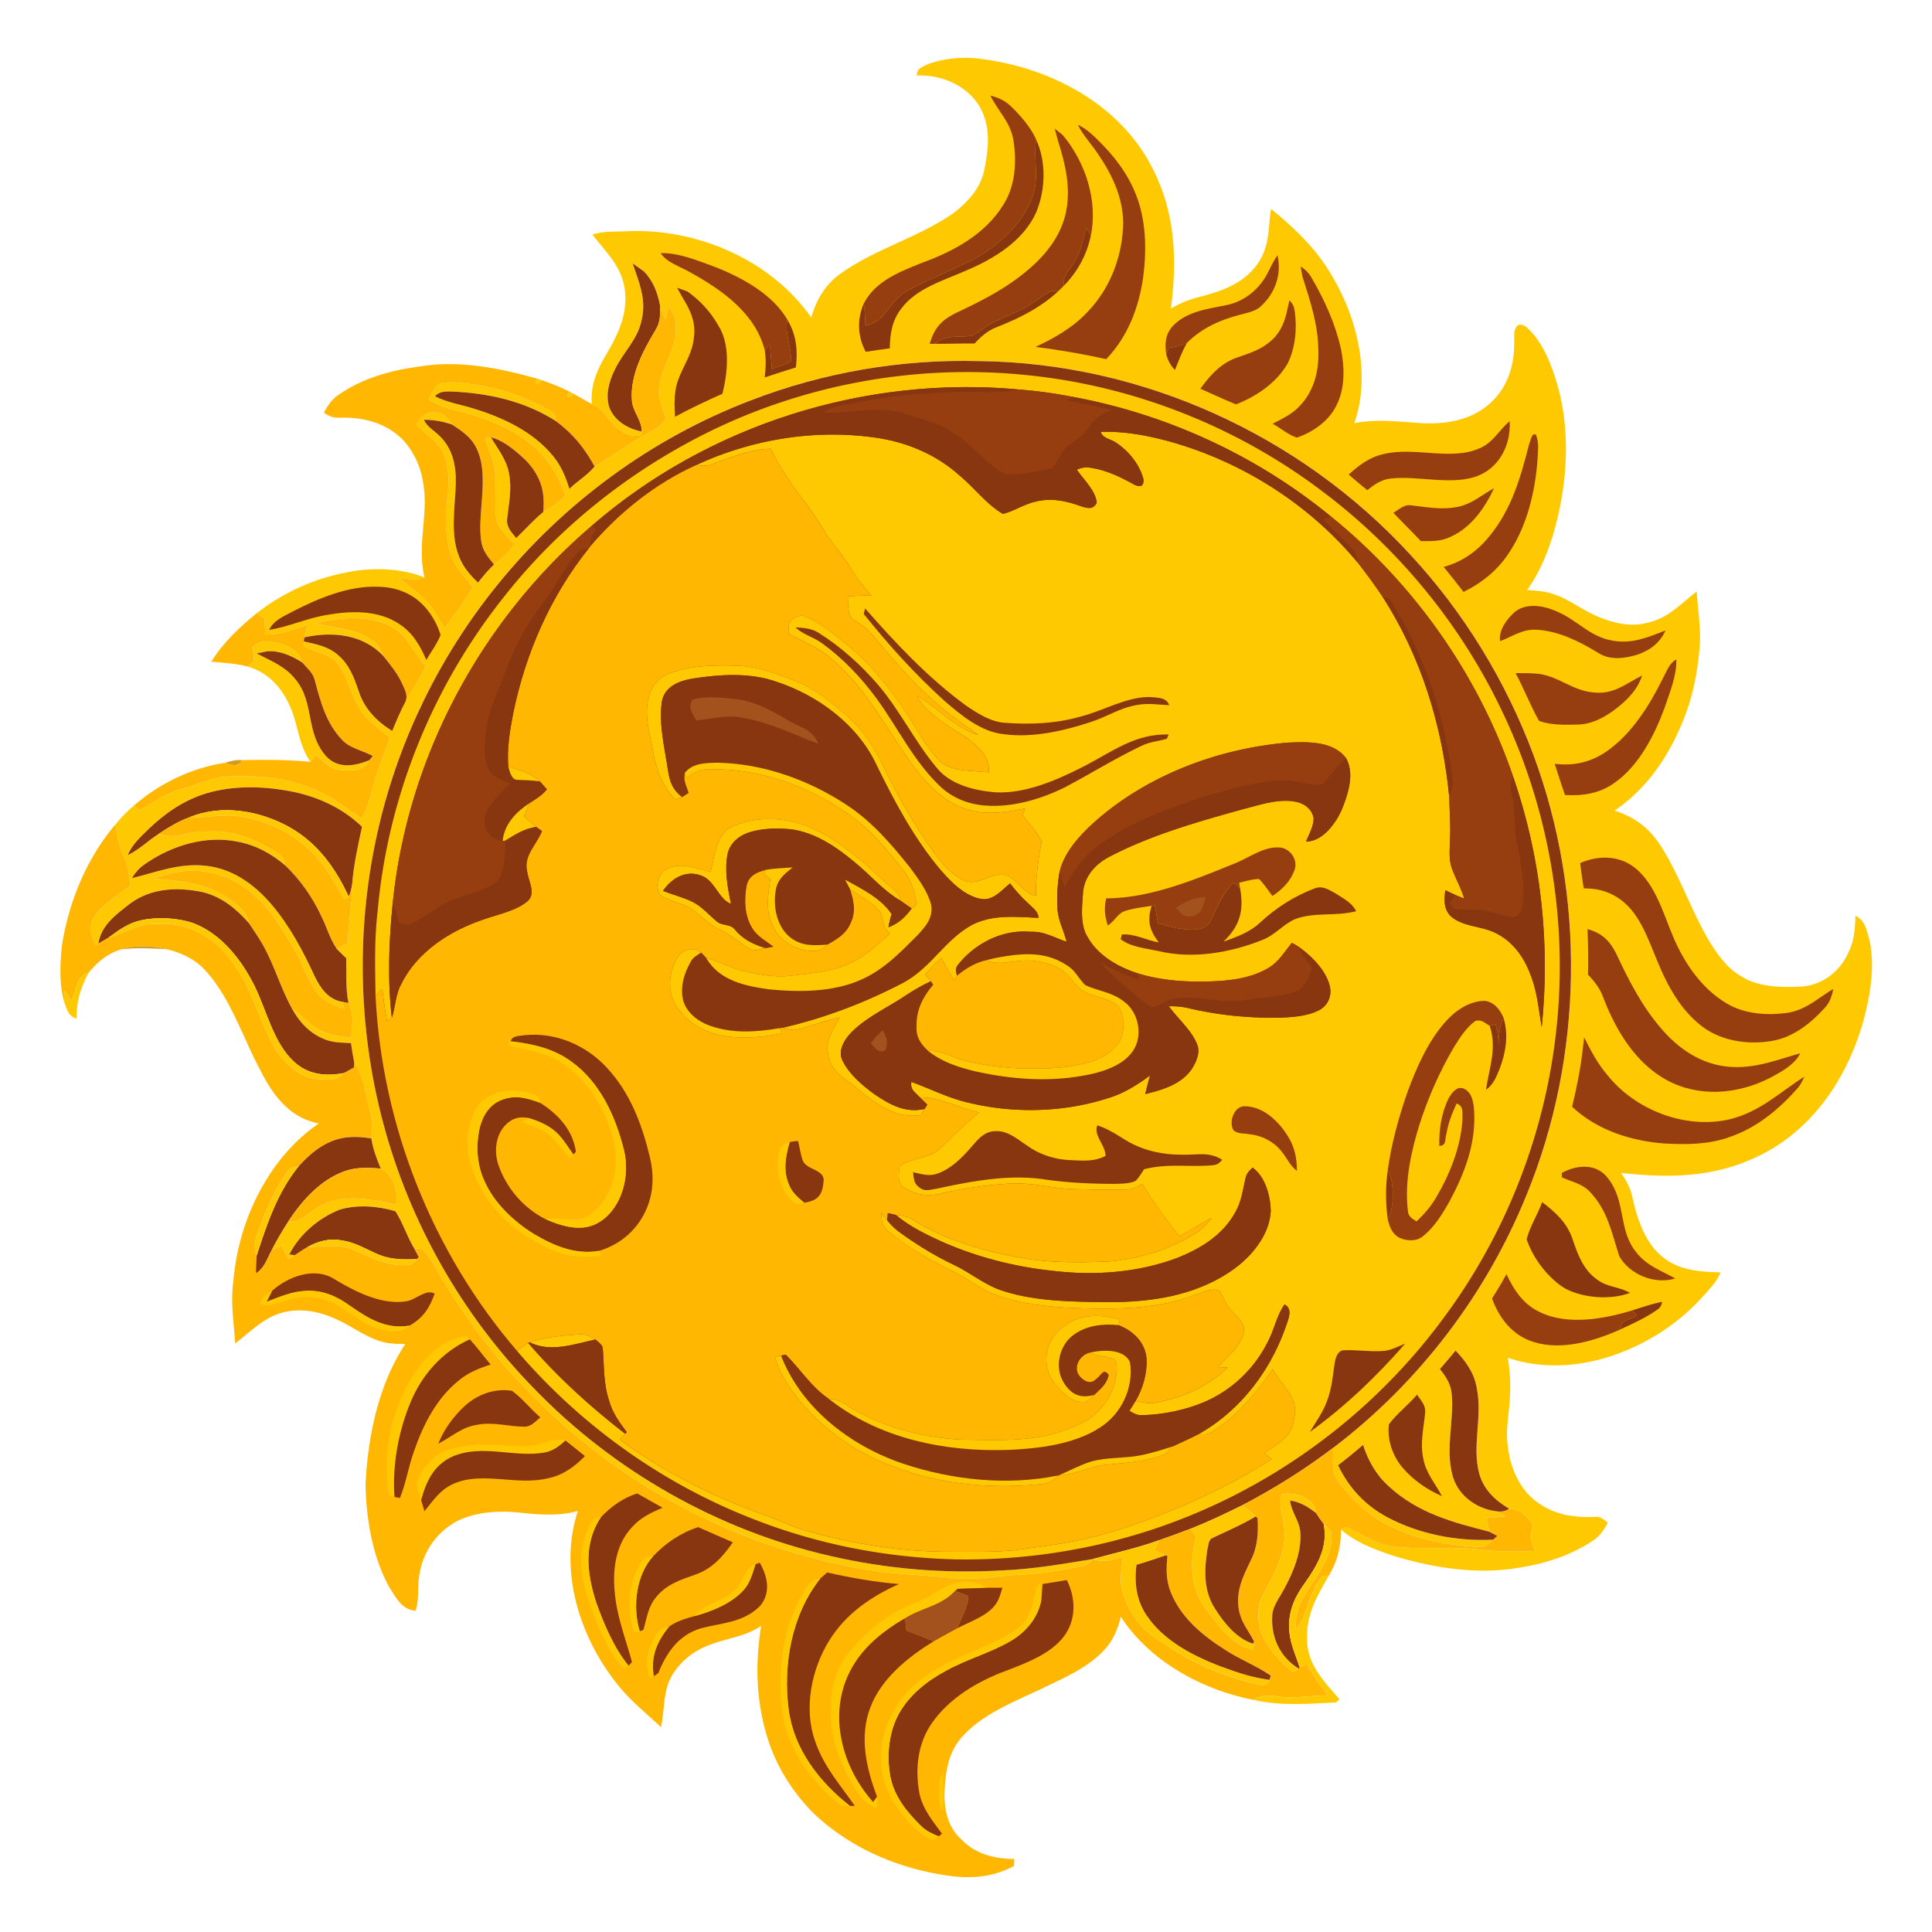 <ns0:svg xmlns:ns0="http://www.w3.org/2000/svg" xmlns:ns1="http://sodipodi.sourceforge.net/DTD/sodipodi-0.dtd" xmlns:ns2="http://www.inkscape.org/namespaces/inkscape" width="35px" height="35px" viewBox="0 0 600 600" version="1.1" id="svg99" ns1:docname="logo_header.svg" ns2:version="1.3 (0e150ed, 2023-07-21)" ns2:export-filename="logo_header.png" ns2:export-xdpi="4.1999998" ns2:export-ydpi="4.1999998">
  <ns0:defs id="defs99" />
  <ns1:namedview id="namedview99" pagecolor="#ffffff" bordercolor="#000000" borderopacity="0.25" ns2:showpageshadow="2" ns2:pageopacity="0.0" ns2:pagecheckerboard="0" ns2:deskcolor="#d1d1d1" ns2:zoom="0.295" ns2:cx="400" ns2:cy="400" ns2:window-width="1312" ns2:window-height="449" ns2:window-x="0" ns2:window-y="0" ns2:window-maximized="0" ns2:current-layer="svg99" />
  <ns0:path fill="none" d="M 0,0 H 600 V 600 H 0 Z" id="path1" />
  <ns0:path fill="#ffc901" d="m 303.02,18.1 c 9.92,1.09 19.61,3.81 28.48,8.43 11.14,5.74 20.64,14.33 26.34,25.6 7.15,13.7 7.8,28.65 5.78,43.71 3.08,-1.8 5.94,-2.95 9.41,-3.75 7.2,-1.92 13.92,-4.41 18.07,-11.01 3.27,-5.25 2.71,-10.37 3.63,-16.21 7.49,6.16 14.36,12.66 19.16,21.21 7.74,13.07 11.88,30.66 6.68,45.35 7.32,-1.43 14.1,-0.42 21.42,0.01 7.2,0.27 14.26,-0.86 19.98,-5.52 5.7,-4.61 8.3,-11.72 8.26,-18.91 0.2,-2.1 -0.48,-4.34 1.09,-5.97 2.01,-0.82 3.09,1.05 4.43,2.22 4.23,4.81 6.59,11.46 8.26,17.56 3.88,14.72 2.55,30.89 -1.73,45.38 -1.9,6.04 -4.3,11.89 -8.03,17.04 2.55,0.17 5.02,0.31 7.48,1.05 4.97,1.4 9.16,4.86 14.02,6.99 5.19,2.24 10.94,3.68 16.51,1.95 5.96,-1.38 9.91,-5.95 14.69,-9.52 0.28,5.41 1.27,10.92 0.95,16.28 -0.51,7.34 -1.79,14.59 -4.32,21.52 -4.48,12.04 -11.38,22.9 -22.15,30.23 6.51,2.18 10.84,5.45 14.52,11.26 5.8,9.21 9.32,19.87 14.84,29.24 2.72,4.34 5.47,8.38 10.02,10.98 5.16,3.34 12.25,3.47 18.2,3.19 6.58,-0.25 12.3,-4.51 14.96,-10.45 1.87,-3.66 2.14,-7.51 2.25,-11.55 3.01,1.41 3.47,4.45 4.31,7.34 1.99,8.79 0.09,18.78 -2.43,27.31 -5.16,16.81 -15.84,32.28 -32.05,39.98 -13.6,6.7 -27.85,6.88 -42.62,5.21 1.69,2.42 2.98,4.87 3.57,7.79 1.47,6.56 3.96,14.18 9.5,18.44 5.1,4.14 11.56,4.46 17.84,4.68 -1.27,3.04 -3.45,5.17 -5.6,7.58 -7.97,8.89 -18.56,15.43 -29.96,18.89 -9.75,2.96 -20.83,3.42 -30.53,0.02 0.62,3.77 0.92,7.53 0.71,11.36 -0.17,5.87 -1.6,11.05 -0.58,16.95 0.85,6.72 4.27,13.86 10.28,17.39 4.98,3.23 10.55,3.95 16.37,3.75 2.03,-0.22 2.85,0.65 4.31,1.82 -1.17,1.99 -2.26,3.89 -4.21,5.24 -7.02,4.88 -15.67,7.61 -24.08,8.81 -12.61,2.09 -26.16,-0.1 -38.29,-3.8 -5.62,-1.89 -11.84,-4.15 -16.3,-8.18 l 1.41,-0.82 c 4.95,2.11 8.96,5.25 14.51,6.07 8.99,1.19 18.43,-0.07 27.46,1.03 5.67,0.67 11.29,0.73 16.99,0.39 -1.51,-3.26 -1.67,-4.51 -0.78,-8 -1.62,-2.75 -4.02,-5.04 -7.38,-5.12 -4.27,-2.51 -7.83,-5.84 -9.24,-10.73 -2.41,-8.62 1.05,-17.71 -0.82,-26.8 -0.78,-4.65 -3.39,-8.25 -6.56,-11.58 -1.62,1.92 -3.21,3.87 -4.87,5.75 1.88,2.37 3.44,4.7 3.67,7.82 0.79,7.8 -2,16.61 0.18,24.98 1.43,5.71 6.29,9.75 11.9,11.05 1.67,0.41 3.23,0.87 4.66,1.87 -1.98,0.24 -3.96,0.41 -5.94,0.54 0.28,1.41 0.56,2.82 0.82,4.23 -11.44,-2.91 -22.16,-5.79 -31.11,-14.02 -3.96,-3.54 -6.42,-7.91 -8.06,-12.92 -2.52,2.18 -5.09,4.29 -7.74,6.3 3.3,7.03 8.43,12.48 15.27,16.16 9.96,5.28 21.63,7.52 32.85,6.98 -1.51,1.27 -2.47,2.53 -4.65,2.27 -9.1,-0.55 -18.7,-2.22 -26.91,-6.34 -6.63,-2.91 -12.13,-8.19 -16.4,-13.94 -2.52,-3.13 -1.51,-6.81 -1.67,-10.54 26.56,-20.17 47.5,-47.6 60.03,-78.51 17.68,-43.11 18.37,-92.91 2.17,-136.58 -8.58,-23.01 -21.67,-44.41 -38.39,-62.41 -34.13,-37.09 -83.34,-59.49 -133.84,-59.97 -24.11,-0.65 -48.29,3.49 -70.8,12.17 -30.92,11.79 -58.38,32 -79.1,57.77 -17.52,21.75 -30.11,47.41 -36.47,74.61 -7.12,30.27 -6.63,62.24 1.41,92.28 8.24,30.79 24.47,59.41 46.76,82.21 24.81,25.69 57.21,44.08 92.05,52.03 17.35,4.01 35.32,5.53 53.1,4.49 9.61,-0.34 18.97,-2.01 28.44,-3.54 -1.05,1.06 -1.77,1.95 -3.34,2.18 -6.6,1.36 -13.33,2.44 -20.07,2.75 -6.82,0.32 -13.13,1.76 -20,0.99 -9.02,-0.98 -18.05,-1.12 -27.02,-2.64 -38.82,-6.66 -75.33,-25.33 -102.96,-53.47 -10.57,-10.25 -19.64,-22.15 -27.39,-34.64 -2.3,-3.6 -4.15,-7.8 -7.03,-10.96 -0.61,-0.81 -2.12,-0.56 -3.02,-0.76 -2.22,-3.67 -3.46,-7.9 -5.79,-11.46 -5.43,-1.63 -11.81,-2.14 -17.29,-0.49 -6.54,2.59 -12.43,7.61 -15.66,13.9 l 1.67,0.24 c -0.62,0.41 -1.24,0.83 -1.85,1.24 -0.73,-1.36 -1.45,-2.71 -2.17,-4.07 -1.03,0.39 -2.06,0.77 -3.09,1.16 a 97.66,97.66 0 0 1 5.12,-8.79 c 4.36,0.54 6.67,-3.4 10.57,-5.16 7.09,-3.54 15.84,-1.62 23.2,-0.03 0.21,-4.13 -0.87,-9.39 -5.05,-11.26 -1.24,-3.05 -2.43,-6.06 -2.91,-9.35 1.02,-5.62 -1.05,-10.09 -2.03,-15.58 -0.52,-2.93 -1.73,-5.42 -3.28,-7.93 -0.42,-2.02 -0.73,-4.06 -1.02,-6.1 -3.02,-0.17 -5.78,-0.08 -8.61,-1.35 -4.45,-1.89 -7.62,-5.41 -9.85,-9.62 2.31,1.83 4.45,3.85 6.71,5.74 3.26,2.45 7.85,3.15 11.82,3.49 0.32,-3.78 1.04,-7.15 -0.83,-10.68 -0.95,-4.45 -0.61,-9.37 -0.71,-13.94 -0.97,-0.93 -1.95,-1.85 -2.89,-2.81 1.14,-0.66 2.28,-1.32 3.42,-1.97 -0.07,-6.12 1.53,-12.04 1.29,-18.12 0.45,-6.03 1.8,-12.02 3.08,-17.92 -6.29,-6.06 -14.36,-9.63 -22.9,-11.15 -8.25,-1.49 -17.27,-1.66 -25.36,0.75 -6.87,2.07 -12.7,6.02 -17.85,10.95 -2.6,2.59 -5.22,4.79 -6.64,8.26 3.61,-1.73 6.28,-4.52 9.67,-6.65 4.96,2.1 9.04,-0.96 14.65,-0.68 8.31,-0.57 15.91,2.5 22.67,7.07 1.38,0.84 1.51,2.04 1.93,3.47 -4.26,-3.66 -9.21,-6.34 -14.77,-7.38 -9.9,-2.07 -20.44,1.18 -28.62,6.82 -1.84,1.2 -3.09,2.63 -4.24,4.51 7.91,-1.94 14.64,-4.79 23.06,-3.85 8.28,0.94 14.9,5.74 20.21,11.9 5.68,6.64 9.89,14.55 13.51,22.47 1.81,3.7 4.19,7.09 8.52,7.88 0.22,0.72 0.44,1.43 0.67,2.14 -3.5,-1.07 -6.65,-2.33 -8.8,-5.46 -2.9,-4.29 -4.52,-9.37 -7.21,-13.82 -4.4,-7.54 -9.82,-15.88 -17.71,-20.11 -7.88,-4.45 -17.36,-4.42 -25.6,-0.99 8.17,0.64 15.64,1.18 22.75,5.74 3.05,2.25 6.22,4.14 7,8.13 -3.98,-4.52 -8.48,-8.25 -14.46,-9.71 -7.7,-1.6 -15.81,-1.31 -22.38,3.48 -4.3,3.35 -9.07,6.68 -9.96,12.45 l -0.92,0.64 c -1.22,-2.54 -1.92,-5.32 -0.92,-8.07 2.72,-4.27 7.65,-7.6 11.75,-10.47 -0.39,-3.23 -0.75,-6.37 -2.13,-9.36 -1.44,-3.07 -1.95,-6.32 -2.53,-9.63 1.74,-2.13 3.64,-4.12 5.74,-5.89 0.62,0.49 1.24,0.99 1.85,1.49 4.34,-2.66 8.39,-5.43 13.37,-6.8 4.09,-1.07 8.03,-2.99 12.19,-3.61 10.2,-0.7 20.17,0 29.57,4.31 5.1,2.21 9.17,5.56 13.73,8.63 2.23,-3.52 2.76,-7.29 3.92,-11.2 1.31,-4.8 3.37,-9.27 4.89,-14.01 -3.27,-2.66 -7.11,-5.24 -9.34,-8.86 -2.81,-4.35 -3.73,-10.1 -6.87,-14.12 -2.32,-2.9 -7.03,-3.75 -10.33,-5.18 l -0.21,-1.66 c 3.81,0.9 7.31,1.45 10.42,4.03 3.72,3.04 5.2,7.14 6.69,11.54 1.74,5.4 5.64,9.31 10.36,12.25 1.3,-3.14 2.6,-6.26 4.2,-9.27 2.09,-3.64 4.57,-6.97 6.24,-10.86 -4.17,-4.71 -5.87,-10.11 -11.38,-12.64 -6.8,-3.3 -15.76,-2.51 -22.89,-0.65 6.12,1.55 11.81,1.42 17.31,5.08 2.1,1.13 2.75,2.92 3.69,4.97 -6.36,-6.7 -15.84,-7.62 -24.45,-5.69 0.31,-1.3 0.67,-2.58 1.02,-3.87 -4.42,1.33 -8.42,3.06 -13.14,2.97 -0.08,-1.66 -0.17,-3.32 -0.24,-4.98 -0.8,-0.56 -1.6,-1.11 -2.41,-1.66 8.17,-6.35 17.77,-10.75 27.96,-12.65 7.88,-1.61 16.56,-1.37 24.12,1.54 -2.66,1.11 -5.11,0.46 -7.84,0.14 3.44,3.32 8.12,5.97 10.59,9.99 1.21,1.86 2.32,3.8 3.47,5.7 3.05,-4.18 6.4,-8.33 8.8,-12.93 -2.56,-3.02 -5.36,-5.83 -6.67,-9.64 -2.06,-5.85 -1.88,-12.4 -1.19,-18.47 0.55,-4.67 0.47,-10.24 -1.76,-14.48 -1.99,-3 -5.3,-5.19 -7.88,-7.69 1.29,-2.68 3.21,-4.29 6.32,-3.74 2.54,0.26 3.3,1.66 4.61,3.63 -2.91,-0.98 -5.53,-1.43 -8.61,-1.45 0.86,2.19 3.25,3.38 4.9,5.08 4.01,3.86 5.1,9.15 4.98,14.55 -0.18,7.32 -1.79,15.56 0.92,22.57 1.2,3.36 3.43,5.94 5.98,8.37 1.56,-1.97 3.13,-3.91 4.98,-5.62 2.48,-1.84 4.59,-3.7 6.32,-6.31 -1.79,-2.03 -3.95,-4.02 -5.23,-6.41 -1.28,-4.2 -0.39,-9.23 -0.57,-13.6 0.04,-4.73 -1.95,-8.37 -3.27,-12.88 0.6,-0.1 1.19,-0.2 1.78,-0.29 2.19,3.67 4.85,6.89 5.62,11.19 0.95,4.85 -0.04,9.22 -0.57,14.01 -0.32,2.7 1.26,4.17 2.81,6.07 2.8,-2.67 5.37,-5.64 8.38,-8.07 2.53,-1.46 4.9,-2.93 6.9,-5.1 -2.07,-6.22 -5.48,-11.76 -10.59,-15.94 -6.86,-5.69 -16.21,-8.92 -24.79,-10.95 -2.56,-0.58 -4.76,-1.53 -7,-2.89 0.82,-1.61 1.48,-3.86 3.06,-4.87 1.47,-0.55 3.17,-0.57 4.72,-0.53 10.61,0.7 20.98,3.58 30.13,9.05 1.5,0.78 1.25,1.47 1.52,2.99 -9.87,-6.29 -21.07,-8.72 -32.65,-9.2 -1.94,-0.01 -3.53,-0.03 -4.95,1.5 4.1,2.03 8.45,2.61 12.74,4.02 8.82,2.78 17.81,7.08 23.81,14.33 2.59,3.04 4.07,6.6 5.22,10.38 2.56,-2.46 5.61,-4.24 7.84,-6.95 5.77,-3.21 10.9,-7.33 16.74,-10.42 1.74,-1.14 4.58,-2.38 5.35,-4.42 -0.76,-3.09 -2.43,-5.78 -2.06,-9.04 0.51,-7.53 5.74,-12.26 5.24,-20.01 0.12,-2.34 -1.03,-3.93 -2.23,-5.8 -0.36,1.37 -0.71,2.73 -1.07,4.1 -0.58,-1.46 -1.16,-2.9 -1.64,-4.4 -0.8,-3.99 -2.14,-7.67 -5.06,-10.61 -1.14,-0.84 -2.3,-1.66 -3.46,-2.47 1.95,5.87 4.27,10.9 2.88,17.26 -1.22,6.47 -5.71,10.08 -8.45,15.83 -1.77,3.55 -2.96,7.96 -1.6,11.83 1.65,4.08 5.82,6.49 10,7.3 l -0.39,1.25 c -3.13,0.52 -5.83,-0.95 -8.01,-3.05 -2.51,-2.45 -3.66,-5.37 -7.1,-6.75 -0.47,-5.36 1.38,-10.09 4.04,-14.62 3.89,-6.61 7.2,-12.92 6.2,-20.89 -1.02,-7.38 -5.78,-11.53 -10.06,-17.09 3.47,-1.16 7.25,-0.84 11.01,-1.06 21.54,-0.89 44.45,8.91 56.96,26.84 1.6,-5.73 4.6,-10.68 9.62,-14.03 10.63,-7.43 23.9,-10.98 34.58,-18.45 4.28,-3.35 7.97,-7.21 9.36,-12.63 1.37,-6.47 2.29,-13.14 -0.69,-19.32 -3.67,-7.36 -12.07,-11.08 -20.05,-10.74 -0.11,-2.23 1.61,-2.64 3.28,-3.48 4.72,-1.76 9.96,-2.33 14.97,-1.89 z" id="path2" />
  <ns0:path fill="#973e11" d="m 307.58,29.69 c 2.47,0.63 4.56,1.55 6.39,3.35 3.06,2.96 6.07,6.39 7.82,10.29 -1,7.08 1.41,12.8 -1.86,19.59 -4.16,9.01 -13.12,16.1 -22.19,19.78 -5.4,2.64 -11.1,4.8 -16.32,7.79 -5.46,3.27 -6.42,9.59 -12.67,10.64 -0.05,-2.3 -0.19,-4.58 -0.51,-6.85 3.66,-7.12 11.31,-9.91 18.29,-12.74 9.72,-3.52 19.52,-8.88 25.07,-17.95 3.83,-5.96 4.19,-13.58 3.07,-20.39 -1.06,-5.52 -4.73,-8.69 -7.09,-13.51 z m 27.16,9.05 c 3.25,1.56 5.49,4.02 7.98,6.54 4.96,5.14 8.91,11.05 11.03,17.91 2.2,7.28 2.28,15.36 1.28,22.85 -1.34,9.49 -4.77,18.49 -11.49,25.5 -7.29,-1.62 -14.55,-2.87 -21.96,-3.8 6.02,-2.81 11.65,-6.03 16.23,-10.93 7.14,-7.44 10.89,-17.56 11.01,-27.81 -0.18,-7.86 -3.4,-14.67 -7.74,-21.05 -2.11,-3.24 -4.69,-5.8 -6.34,-9.21 z" id="path3" />
  <ns0:path fill="#973e11" d="m 327.55,39.92 c 0.85,0.67 1.69,1.36 2.53,2.06 6.99,8.39 10.94,20.32 8.69,31.16 -0.48,-0.79 -0.96,-1.57 -1.46,-2.35 -1,3.82 -1.59,7.43 -3.83,10.78 -1.43,2.52 -3.6,4.03 -3.11,7.19 -0.53,0.55 -1.07,1.08 -1.62,1.59 -3.15,-0.42 -4.72,1.64 -7.18,3.14 -3.89,2.8 -8.23,4.35 -12.54,6.34 -2.62,1.16 -4.7,3.25 -7.26,4.43 -4.23,0.67 -7.83,-0.53 -11.4,2.51 l -1.66,0.02 c 1.37,-4.66 3.42,-7.17 7.7,-9.36 7.13,-3.38 14.11,-6.79 20.4,-11.63 6.38,-4.9 11.97,-10.93 14.01,-18.91 1.99,-8.01 0.09,-15.73 -2.31,-23.37 -0.34,-1.2 -0.65,-2.4 -0.96,-3.6 z" id="path4" />
  <ns0:path fill="#873610" d="m 321.79,43.33 c 3.17,6.98 2.92,15.49 0.05,22.52 -3.98,8.94 -13.12,14.52 -21.8,18.17 -6.99,3.11 -15.47,5.47 -20.18,11.88 -2.82,3.62 -3.46,7.8 -3.53,12.28 -2.49,0.33 -4.98,0.69 -7.47,1.08 -2.54,-4.74 -2.75,-10.04 -0.62,-14.98 0.32,2.27 0.46,4.55 0.51,6.85 6.25,-1.05 7.21,-7.37 12.67,-10.64 5.22,-2.99 10.92,-5.15 16.32,-7.79 9.07,-3.68 18.03,-10.77 22.19,-19.78 3.27,-6.79 0.86,-12.51 1.86,-19.59 z m 15.52,27.46 c 0.5,0.78 0.98,1.56 1.46,2.35 -1.2,5.92 -4.17,11.33 -8.4,15.62 -0.49,-3.16 1.68,-4.67 3.11,-7.19 2.24,-3.35 2.83,-6.96 3.83,-10.78 z" id="path5" />
  <ns0:path fill="#973e11" d="m 205.16,78.6 c 5.74,-0.14 11.66,2.42 17,4.34 8.27,3.26 17.78,8.43 22.38,16.36 -1.02,4.47 1.48,8.54 1.02,13.15 -1.95,0.74 -3.91,1.45 -5.87,2.14 -0.15,-2.67 -0.36,-5.34 -0.69,-7.99 -0.5,0.79 -0.98,1.59 -1.45,2.4 -2.77,-11.56 -13.34,-18.99 -23.16,-24.4 -3.02,-1.81 -7.29,-2.99 -9.23,-6 z m 191.57,0.67 c 1.42,6.02 -0.84,12.06 -5.41,16.07 -1.71,1.48 -4.42,1.87 -6.55,2.5 -6.03,1.56 -11.67,4.17 -16.12,8.61 -1.86,0.84 -3.76,1.37 -5.78,1.62 -0.23,0.7 -0.45,1.41 -0.68,2.11 -0.45,-3.34 -0.37,-6.34 2.05,-8.94 4.21,-4.52 10.91,-5.32 16.62,-6.48 5.62,-1.12 10.3,-4.98 12.86,-10.05 0.93,-1.86 1.81,-3.72 3.01,-5.44 z" id="path6" />
  <ns0:path fill="#873610" d="m 196.47,81.79 c 1.16,0.81 2.32,1.63 3.46,2.47 2.92,2.94 4.26,6.62 5.06,10.61 0.12,2.73 0.1,5.28 -1.43,7.66 -3.79,6.35 -7.84,13.88 -7.32,21.52 0.09,3.69 3.16,6.43 3.06,9.96 -4.18,-0.81 -8.35,-3.22 -10,-7.3 -1.36,-3.87 -0.17,-8.28 1.6,-11.83 2.74,-5.75 7.23,-9.36 8.45,-15.83 1.39,-6.36 -0.93,-11.39 -2.88,-17.26 z" id="path7" />
  <ns0:path fill="#973e11" d="m 403.94,82.73 c 1.52,1.06 2.63,2.14 3.53,3.79 3.96,6.8 7.31,14.24 9,21.96 1.06,5.38 1.28,11.67 -1.11,16.75 -2.27,5.24 -7.34,8.88 -12.62,10.68 -2.64,-0.87 -5.07,-2.96 -7.51,-4.32 3.18,-1.64 6.18,-3.03 8.63,-5.74 4.26,-4.63 5.77,-10.65 5.57,-16.84 -0.04,-8.21 -2.54,-15.54 -4.98,-23.24 -0.19,-1.01 -0.36,-2.02 -0.51,-3.04 z" id="path8" />
  <ns0:path fill="#873610" d="m 210.28,89.37 c 1.08,0.37 2.16,0.75 3.22,1.15 3.9,2.78 7.15,6.31 9.52,10.47 3.87,5.99 2.99,14.71 1.33,21.3 -4.99,2.2 -9.9,4.54 -14.71,7.13 -0.15,-2.68 -0.3,-5.25 0.11,-7.92 0.8,-6.02 5.1,-10.29 5.72,-16.47 0.77,-4.86 -1.11,-8.81 -3.6,-12.8 -0.54,-0.95 -1.07,-1.9 -1.59,-2.86 z m 118.47,0.98 c -5.59,5.21 -12.12,8.46 -19.16,11.23 -2.83,1.04 -4.91,2.93 -6.93,5.1 -4.1,-0.06 -8.19,0.13 -12.29,0.09 3.57,-3.04 7.17,-1.84 11.4,-2.51 2.56,-1.18 4.64,-3.27 7.26,-4.43 4.31,-1.99 8.65,-3.54 12.54,-6.34 2.46,-1.5 4.03,-3.56 7.18,-3.14 z" id="path9" />
  <ns0:path fill="#973e11" d="m 400.45,93.26 c 1.13,1.22 1.48,2.04 1.68,3.7 0.69,5.29 0.14,11.11 -2.24,15.94 -3.55,6.07 -9.61,10.14 -16.04,12.69 -3.73,-1.53 -7.38,-3.23 -11.07,-4.87 2.98,-4.13 6.34,-7.88 11.27,-9.64 3.64,-1.28 7.13,-2.3 10.18,-4.82 3.12,-2.44 4.68,-5.92 5.48,-9.72 0.25,-1.09 0.5,-2.18 0.74,-3.28 z" id="path10" />
  <ns0:path fill="#ffb701" d="m 204.99,94.87 c 0.48,1.5 1.06,2.94 1.64,4.4 0.36,-1.37 0.71,-2.73 1.07,-4.1 1.2,1.87 2.35,3.46 2.23,5.8 0.5,7.75 -4.73,12.48 -5.24,20.01 -0.37,3.26 1.3,5.95 2.06,9.04 -0.77,2.04 -3.61,3.28 -5.35,4.42 -5.84,3.09 -10.97,7.21 -16.74,10.42 -3.22,-5.85 -6.65,-10.06 -12.01,-14.08 -0.27,-1.52 -0.02,-2.21 -1.52,-2.99 -9.15,-5.47 -19.52,-8.35 -30.13,-9.05 -1.55,-0.04 -3.25,-0.02 -4.72,0.53 -1.58,1.01 -2.24,3.26 -3.06,4.87 2.24,1.36 4.44,2.31 7,2.89 8.58,2.03 17.93,5.26 24.79,10.95 5.11,4.18 8.52,9.72 10.59,15.94 -2,2.17 -4.37,3.64 -6.9,5.1 0.67,-6.62 -0.92,-11.43 -5.53,-16.18 -2.96,-2.76 -6.72,-6.07 -10.71,-7.02 -0.59,0.09 -1.18,0.19 -1.78,0.29 1.32,4.51 3.31,8.15 3.27,12.88 0.18,4.37 -0.71,9.4 0.57,13.6 1.28,2.39 3.44,4.38 5.23,6.41 -1.73,2.61 -3.84,4.47 -6.32,6.31 -1.85,-2.27 -3.61,-4.3 -3.99,-7.33 -1.25,-8.36 2.34,-19.29 -0.93,-27.54 -1.51,-4.15 -4.66,-6.38 -8.23,-8.63 -1.31,-1.97 -2.07,-3.37 -4.61,-3.63 -3.11,-0.55 -5.03,1.06 -6.32,3.74 2.58,2.5 5.89,4.69 7.88,7.69 2.23,4.24 2.31,9.81 1.76,14.48 -0.69,6.07 -0.87,12.62 1.19,18.47 1.31,3.81 4.11,6.62 6.67,9.64 -2.4,4.6 -5.75,8.75 -8.8,12.93 -1.15,-1.9 -2.26,-3.84 -3.47,-5.7 -2.47,-4.02 -7.15,-6.67 -10.59,-9.99 2.73,0.32 5.18,0.97 7.84,-0.14 -2.56,-10.46 1.67,-20.26 -0.63,-30.54 -0.74,-4.19 -2.73,-8.21 -5.43,-11.48 -5.07,-5.65 -12.36,-7.75 -19.78,-7.57 -2.32,0.12 -3.53,-0.26 -5.4,-1.53 1.19,-2.35 2.58,-4.3 4.81,-5.75 7.15,-4.91 16.08,-7.49 24.61,-8.56 12.12,-2.19 25.39,0.46 37.09,3.81 -2.11,1.54 0.77,2.6 0.79,0.27 3.15,1.06 6.24,2.28 9.2,3.78 -2.21,1.25 0.51,2.73 0.75,0.4 2,1.08 3.95,2.27 5.96,3.33 3.44,1.38 4.59,4.3 7.1,6.75 2.18,2.1 4.88,3.57 8.01,3.05 l 0.39,-1.25 c 0.1,-3.53 -2.97,-6.27 -3.06,-9.96 -0.52,-7.64 3.53,-15.17 7.32,-21.52 1.53,-2.38 1.55,-4.93 1.43,-7.66 z" id="path11" />
  <ns0:path fill="#873610" d="m 244.54,99.3 c 2.77,4.62 3.27,9.54 2.61,14.81 -3.23,1 -6.46,2.01 -9.67,3.11 0.36,-2.79 0.44,-5.43 0.07,-8.22 0.47,-0.81 0.95,-1.61 1.45,-2.4 0.33,2.65 0.54,5.32 0.69,7.99 1.96,-0.69 3.92,-1.4 5.87,-2.14 0.46,-4.61 -2.04,-8.68 -1.02,-13.15 z m 124.11,7.15 c -1.58,2.7 -2.58,5.59 -3.78,8.46 -1.34,-1.46 -2.08,-2.84 -2.68,-4.73 0.23,-0.7 0.45,-1.41 0.68,-2.11 2.02,-0.25 3.92,-0.78 5.78,-1.62 z m -64.63,5.7 c 50.5,0.48 99.71,22.88 133.84,59.97 16.72,18 29.81,39.4 38.39,62.41 16.2,43.67 15.51,93.47 -2.17,136.58 -12.53,30.91 -33.47,58.34 -60.03,78.51 -8.9,6.79 -18.4,12.7 -28.31,17.89 -5.23,2.58 -10.51,5.1 -15.94,7.23 -3.28,1.25 -6.58,2.47 -9.9,3.61 -6.71,2.4 -13.63,3.93 -20.48,5.81 l -0.01,0.01 c -9.47,1.53 -18.83,3.2 -28.44,3.54 -17.78,1.04 -35.75,-0.48 -53.1,-4.49 -34.84,-7.95 -67.24,-26.34 -92.05,-52.03 -22.29,-22.8 -38.52,-51.42 -46.76,-82.21 -8.04,-30.04 -8.53,-62.01 -1.41,-92.28 6.36,-27.2 18.95,-52.86 36.47,-74.61 20.72,-25.77 48.18,-45.98 79.1,-57.77 22.51,-8.68 46.69,-12.82 70.8,-12.17 z" id="path12" />
  <ns0:path fill="#ffc901" d="m 317.99,116.41 c 33.88,3.21 66.65,16.19 93.64,36.91 23.22,17.67 42.18,40.97 54.74,67.31 15.07,31.26 20.91,66.94 16.71,101.38 -3.75,31.23 -15.66,61.41 -34.34,86.73 -18.94,25.95 -44.83,46.82 -74.2,59.83 -24.31,10.81 -50.95,16.12 -77.54,15.71 -21.74,-0.49 -43.35,-4.7 -63.57,-12.73 -28.1,-11 -53.32,-29.13 -72.91,-52.07 1.16,-0.82 2.31,-1.65 3.51,-2.43 9.01,10.53 19.2,19.75 30.14,28.23 -0.58,0.57 -1.16,1.15 -1.75,1.72 14.04,10.44 30.15,18.36 46.64,24.1 3.6,1.35 6.98,2.96 10.59,4.08 14.78,4.24 29.94,6.77 45.35,6.72 6.6,-0.03 13.29,0.21 19.85,-0.45 9.36,-1.2 18.64,-2.41 27.75,-4.95 18.33,-5.39 36.21,-13.1 52.34,-23.37 -0.78,-0.59 -1.56,-1.19 -2.34,-1.78 4.19,-3.17 8.52,-4.78 9.27,-10.65 1.7,-6.9 -3.73,-9.9 -6.57,-15.44 -5.57,7.74 -11.11,14.7 -19.41,19.71 -1.19,0.7 -2.38,0.41 -3.7,0.44 13.62,-7.69 23.12,-20.68 27.82,-35.46 0.56,-1.79 0.92,-3.83 -1.1,-4.84 -2.5,3.61 -3.1,7.74 -5.19,11.61 -4.19,8.47 -11.41,15.27 -20.15,18.87 -5.72,2.36 -12.42,3.73 -18.59,3.89 -1.74,0.15 -2.81,-0.5 -4.23,-1.34 0.64,-1.01 1.3,-2.02 1.92,-3.05 1.7,0.3 3.52,0.79 5.26,0.67 8.74,-1.39 16.88,-4.89 23.32,-11.06 -1,-0.05 -2.01,-0.1 -3.02,-0.14 2.78,-3.04 6.95,-6.47 7.99,-10.56 0.67,-2.98 -1.83,-4.71 -3.53,-6.72 -1.9,-1.83 -2.64,-4.13 -3.9,-6.36 -2.1,-1.11 -4.93,0.34 -7,0.98 -12.32,4.76 -24.79,4.74 -37.79,4.34 -8.07,-0.36 -16.55,-1.21 -24.21,-3.89 -5.35,-1.85 -9.16,-5.25 -14.28,-7.74 -6.9,-3.44 -13.95,-7.31 -19.8,-12.37 -1.93,-1.52 -1.82,-3.33 -2.06,-5.58 0.62,0.75 1.25,1.51 1.87,2.27 1.24,1.65 2.73,2.98 4.41,4.16 5.15,3.68 10.55,7 16.27,9.71 5.54,2.63 9.77,6.47 15.76,8.26 10.07,3.15 21.57,3.22 32.04,3.33 13.26,0.04 26.74,-1.9 37.97,-9.43 6.23,-4.12 12.36,-11.17 12.67,-18.96 -0.12,-4.59 -1.68,-10.57 -5.64,-13.38 -1,0.91 -1.84,1.79 -2.15,3.16 -0.92,3.75 -1.25,7.36 -3.26,10.77 -3.93,7.11 -10.73,11.22 -18.07,14.14 -12.22,4.57 -25.64,5.53 -38.54,3.98 -11.89,-1.24 -23.63,-4.27 -34.57,-9.1 -5.03,-2.3 -9.93,-4.69 -14.2,-8.27 2.1,0.18 3.82,0.56 5.61,1.72 9.04,5.61 19.77,8.93 30.15,11 10.26,2.24 20.6,2.18 31.04,1.7 9.12,-0.95 18.33,-3.71 26.12,-8.63 2.08,-1.25 3.67,-2.98 5.17,-4.85 -3.38,1.81 -6.63,3.84 -9.96,5.74 -4.14,-5.05 -8.19,-10.7 -11.59,-16.27 -1.56,0.79 -2.89,1.66 -4.71,1.7 -5.33,0.21 -10.7,0.01 -16.04,-0.1 -6.87,-0.14 -13.21,-2.07 -20.02,-1.76 -7.52,0.39 -14.93,1.55 -22.27,3.19 -4.03,0.99 -8.56,-0.04 -11.82,-2.58 -1.15,-1.31 -0.73,-4.21 -0.52,-5.86 3.57,-2.93 9.38,-2.27 12.96,-5.96 3.78,-3.83 7.61,-7.42 11.75,-10.87 -6.14,-1.26 -12.17,-4.75 -18.43,-4.7 -1.41,-1.55 -3.07,-2.37 -2.6,-4.77 5.85,2.12 11.31,4.95 17.43,6.38 14.15,3.48 29.62,3.15 43.52,-1.3 4.91,-1.45 9.06,-4.07 13.15,-7.08 a 163.2,163.2 0 0 0 -1.49,5.78 c 5.33,-1.32 11.1,-2.97 14.41,-7.72 1.41,-2.17 2.82,-5.27 1.66,-7.82 -1.71,-4.37 -6,-7.89 -8.72,-11.74 2.05,-0.03 4.03,0.1 6.03,0.58 9.13,2.17 18.58,3.11 27.96,2.98 4.11,-0.14 8.97,-0.41 12.68,-2.36 2.81,-1.44 4.06,-4.63 3.24,-7.65 -1.27,-4.87 -5.55,-9.06 -9.51,-11.94 -0.7,-0.49 -1.47,-0.89 -2.21,-1.3 -2.42,2.9 -4.08,6 -7.47,7.91 -5.25,3.07 -11.76,3.88 -17.73,4.06 -7.79,0.27 -15.48,-0.25 -22.96,-2.6 -5.92,-1.95 -12.04,-5.47 -15.2,-11.05 -2.52,-3.89 -1.78,-9.69 -1.49,-14.12 0.55,-5.18 4.04,-8.87 8.54,-11.13 12.88,-6.67 27.37,-10.76 41.3,-14.63 4.99,-1.26 10.72,-3.25 15.88,-2.32 2.81,0.46 5.33,2.18 5.88,5.12 0.08,2.45 -1.46,5.04 -2.33,7.28 5.1,0.04 9.1,-5.54 11.01,-9.71 1.97,-4.89 4.14,-11.16 1.42,-16.14 -4.05,-5.41 -12.01,-5.12 -18.05,-4.85 -21.81,1.82 -44.05,10.21 -60.44,24.95 -4.36,3.97 -9.04,9.15 -10.46,15.02 -0.73,3.74 -0.86,7.63 -0.69,11.43 0.11,3.71 1.9,6.63 2.81,10.43 -3.85,-1.24 -6.97,-3.3 -11.2,-3.08 -8.67,-0.79 -17.13,3.52 -22.45,10.19 -1.05,1.34 -0.72,1.93 -0.36,3.45 l -0.69,1.54 c -1.64,-2.21 -2.91,-4.59 -4.1,-7.07 l -0.22,0.19 c -1.79,1.52 -3.38,3.23 -4.92,5.01 0.62,0.67 1.24,1.35 1.83,2.04 -2.99,1.39 -5.78,3.04 -8.51,4.87 -5.43,3.56 -12.14,6.66 -16.58,11.42 -1.96,2.15 -3.84,5.42 -2.39,8.33 2.04,4.18 6.04,7.61 9.73,10.32 4.85,3.33 9.69,6.1 15.8,4.72 l -1.22,1.9 c -7.66,1.18 -13.76,-3.34 -19.36,-7.87 -3.74,-3.35 -8.35,-5.16 -9.31,-10.57 -1.13,-4.77 1.44,-7.91 3.49,-11.87 -4.46,0.94 -8.7,2.59 -13.1,3.74 -1.66,0.44 -2.95,-0.24 -4.57,-0.56 12.89,-2.95 25.49,-7.76 37.21,-13.87 8.97,-4.73 13.1,-13.56 21.81,-18.19 6.6,-3.21 13.39,-2.29 20.45,-2.07 -0.22,-2.07 -1.82,-3.03 -3.16,-4.42 -2.13,-1.89 -3.97,-4.02 -5.72,-6.26 -2.53,2.02 -5.11,5.3 -8.7,4.86 -5.22,-0.73 -9.72,-5.38 -13.01,-9.19 -8.07,-9.59 -14.22,-21.1 -19.71,-32.32 -5.78,-12.54 -18.17,-21.7 -31.06,-25.95 -8.24,-2.96 -17.67,-2.32 -26.19,-1 -4.06,0.74 -8.28,2.27 -9.38,6.72 -1.22,6.99 0.83,15.01 1.86,21.99 0.57,3.52 1.44,5.79 4.32,8.06 l -2.1,0.74 c -3.87,-3.83 -5.93,-9.24 -6.82,-14.53 -1.12,-6.35 -3.29,-12.29 -0.95,-18.69 0.96,-2.98 3.31,-4.86 6.15,-5.95 6.43,-2.49 14.11,-2.55 20.92,-2.32 6.26,0.18 11.83,2.4 17.65,4.56 6.01,2.26 10.84,6.21 15.68,10.34 4.94,4.29 8.8,9.63 11.61,15.53 4.72,9.83 10.23,19.47 16.66,28.28 2.44,3.17 5.68,6.88 9.55,8.22 3.55,1.03 7.76,-2.3 11.26,-2.23 4.19,0.87 5.85,5.76 10.32,6.76 -0.13,-5.82 0.72,-11.16 1.71,-16.83 -1.26,-3.04 -3.98,-5.53 -5.85,-8.23 0.25,-0.69 0.5,-1.39 0.75,-2.09 -6.72,1.33 -13.31,2.34 -19.85,-0.4 -6.51,-2.47 -10.98,-7.74 -15.12,-13.1 -8.3,-11.37 -14.03,-23.45 -24.99,-32.81 -4.06,-3.63 -8.74,-5.41 -13.46,-7.97 -0.37,-3.47 0.59,-5.01 4.05,-5.65 4.93,1.54 9.38,5.28 13.38,8.47 6.84,5.45 12.56,12.36 17.59,19.49 3.81,5.39 6.83,11.84 11.34,16.62 3.36,4.14 10.89,3.52 15.77,4.14 0.39,-4.65 -2.68,-7.28 -5.88,-10.04 -5.44,-3.81 -13.39,-7.67 -16.5,-13.81 6.8,3.84 11.38,9.78 19.15,12.25 -5.24,-3.79 -10.53,-7.41 -15.24,-11.87 -6.81,-6.12 -12.7,-13.42 -18.69,-20.32 -1.71,-1.84 -3.84,-2.79 -5.72,-4.36 -0.91,-1.91 -0.78,-4.44 -0.89,-6.51 2.44,-0.14 4.89,-0.26 7.34,-0.32 -2.59,-2.7 -4.75,-5.65 -6.7,-8.83 -2.42,-3.99 -5.64,-7.38 -8.06,-11.37 -5.21,-8.79 -12.3,-15.89 -16.49,-25.34 -6.69,0.2 -12.22,2.69 -18.39,4.87 -1.59,0.65 -3.08,0.38 -4.72,0.18 17.05,-7.93 36.56,-11.16 55.21,-8.55 9.88,1.34 19.26,5.22 26.67,11.97 4.49,3.72 8.29,8.87 13.32,11.78 3.54,-0.89 6.65,-3.09 10.28,-3.85 4.87,-1.19 9.42,-0.16 14.02,1.49 1.96,0.62 3.74,1.11 4.84,-1.13 -0.42,-3.82 -4.09,-7.18 -6.21,-10.27 1.59,-0.61 2.85,-0.91 4.56,-0.53 4.91,0.78 9.17,2.92 13.47,5.3 1.7,0.68 2.74,0.51 2.71,-1.62 -1.14,-4.69 -4.61,-8.94 -8.61,-11.56 -1.6,-1.11 -4.16,-1.3 -4.67,-3.31 7.34,-0.27 14.88,1.17 21.93,3.15 22.45,6.41 42.9,19.48 57.84,37.45 2.72,3.42 5.27,6.96 7.71,10.57 12.06,18.75 18.58,40.12 20.73,62.22 0.1,4.17 0.42,8.31 0.27,12.49 -0.03,3.53 -0.6,6.77 0.71,10.14 1.17,3.01 2.74,5.81 3.67,8.92 -0.92,-0.36 -1.84,-0.73 -2.76,-1.12 -1.03,-0.47 -2.06,-0.96 -3.09,-1.45 -0.48,3.09 -0.52,6.33 2.15,8.45 3.96,3.04 9.47,2.62 13.96,5.08 5.36,2.85 8.61,7.81 10.6,13.4 1.89,5.11 2.27,10.23 3.21,15.54 2.7,-26.24 -0.28,-53.01 -8.94,-77.95 -10.78,-31.46 -30.73,-59.78 -56.6,-80.67 -23.02,-18.87 -50.82,-31.67 -80.08,-37.09 -5.54,-1.09 -11.15,-1.86 -16.77,-2.29 -47.71,-4.41 -96.59,10.98 -132.77,42.46 -34.37,29.4 -57.04,71.8 -61.65,116.86 -1.18,11.81 -1.69,24.03 -0.29,35.82 l -1.48,1.09 c -0.64,-3.34 -1.1,-6.69 -1.48,-10.07 -0.7,0.69 -1.41,1.37 -2.11,2.05 -0.14,-8.89 -0.38,-17.46 0.65,-26.16 3.11,-35.23 16.82,-69.27 38.73,-97.01 17.06,-21.9 39.3,-39.61 64.16,-51.89 30.15,-14.83 64.41,-20.99 97.83,-17.7 z m -150.89,1.27 0.79,0.27 c -0.02,2.33 -2.9,1.27 -0.79,-0.27 z" id="path13" />
  <ns0:path fill="#873610" d="m 316.4,120.96 c -6.86,1.58 -13.48,0.41 -20.4,0.77 -9.74,0.45 -19.42,1.1 -28.98,3.12 -3.73,0.87 -8.44,1 -11.52,3.36 7.4,0.14 16.79,-2.11 24.46,-0.04 6.05,2.06 11.82,2.93 17.03,6.92 5.41,3.45 9.4,9.24 15.09,12.06 4.28,0.59 9.19,-0.63 13.43,-1.45 2.18,-0.23 2.83,-2.92 3.95,-4.51 1.74,-3.48 5.91,-4.45 8.13,-7.8 2.33,-3.24 3.86,-4.62 7.6,-6.12 -4.63,-1.02 -9.26,-1.99 -13.91,-2.83 0.63,-0.4 1.26,-0.8 1.89,-1.19 29.26,5.42 57.06,18.22 80.08,37.09 l -2.21,0.94 c 2.84,3.41 6.27,6.23 9.19,9.55 1.11,1.12 1.16,2.42 1.4,3.89 -14.94,-17.97 -35.39,-31.04 -57.84,-37.45 -7.05,-1.98 -14.59,-3.42 -21.93,-3.15 0.51,2.01 3.07,2.2 4.67,3.31 4,2.62 7.47,6.87 8.61,11.56 0.03,2.13 -1.01,2.3 -2.71,1.62 -4.3,-2.38 -8.56,-4.52 -13.47,-5.3 -1.71,-0.38 -2.97,-0.08 -4.56,0.53 2.12,3.09 5.79,6.45 6.21,10.27 -1.1,2.24 -2.88,1.75 -4.84,1.13 -4.6,-1.65 -9.15,-2.68 -14.02,-1.49 -3.63,0.76 -6.74,2.96 -10.28,3.85 -5.03,-2.91 -8.83,-8.06 -13.32,-11.78 -7.41,-6.75 -16.79,-10.63 -26.67,-11.97 -18.65,-2.61 -38.16,0.62 -55.21,8.55 -12.83,5.81 -23.87,14.68 -33.01,25.35 -0.26,-2.32 0.78,-3.61 1.96,-5.42 l -1.59,-0.91 c 36.18,-31.48 85.06,-46.87 132.77,-42.46 z" id="path14" />
  <ns0:path fill="#973e11" d="m 316.4,120.96 c 5.62,0.43 11.23,1.2 16.77,2.29 -0.63,0.39 -1.26,0.79 -1.89,1.19 4.65,0.84 9.28,1.81 13.91,2.83 -3.74,1.5 -5.27,2.88 -7.6,6.12 -2.22,3.35 -6.39,4.32 -8.13,7.8 -1.12,1.59 -1.77,4.28 -3.95,4.51 -4.24,0.82 -9.15,2.04 -13.43,1.45 -5.69,-2.82 -9.68,-8.61 -15.09,-12.06 -5.21,-3.99 -10.98,-4.86 -17.03,-6.92 -7.67,-2.07 -17.06,0.18 -24.46,0.04 3.08,-2.36 7.79,-2.49 11.52,-3.36 9.56,-2.02 19.24,-2.67 28.98,-3.12 6.92,-0.36 13.54,0.81 20.4,-0.77 z" id="path15" />
  <ns0:path fill="#873610" d="m 140,121.58 c 11.58,0.48 22.78,2.91 32.65,9.2 5.36,4.02 8.79,8.23 12.01,14.08 -2.23,2.71 -5.28,4.49 -7.84,6.95 -1.15,-3.78 -2.63,-7.34 -5.22,-10.38 -6,-7.25 -14.99,-11.55 -23.81,-14.33 -4.29,-1.41 -8.64,-1.99 -12.74,-4.02 1.42,-1.53 3.01,-1.51 4.95,-1.5 z" id="path16" />
  <ns0:path fill="#ffc901" d="m 177.09,121.73 0.75,0.4 c -0.24,2.33 -2.96,0.85 -0.75,-0.4 z" id="path17" />
  <ns0:path fill="#873610" d="m 131.67,130.36 c 3.08,0.02 5.7,0.47 8.61,1.45 3.57,2.25 6.72,4.48 8.23,8.63 3.27,8.25 -0.32,19.18 0.93,27.54 0.38,3.03 2.14,5.06 3.99,7.33 -1.85,1.71 -3.42,3.65 -4.98,5.62 -2.55,-2.43 -4.78,-5.01 -5.98,-8.37 -2.71,-7.01 -1.1,-15.25 -0.92,-22.57 0.12,-5.4 -0.97,-10.69 -4.98,-14.55 -1.65,-1.7 -4.04,-2.89 -4.9,-5.08 z" id="path18" />
  <ns0:path fill="#973e11" d="m 468.84,130.82 c 0.46,7.51 -3.42,14.94 -10.84,17.3 -7.91,2.51 -18.06,-0.44 -26.03,0.49 -2.95,0.28 -5.11,1.84 -7.35,3.61 -1.96,-1.58 -3.88,-3.19 -5.77,-4.84 3.28,-2.98 6.65,-5.54 11.11,-6.42 9.29,-2.23 20.69,2.14 29.34,-1.66 4.48,-1.8 6.07,-5.62 9.54,-8.48 z m 8.15,4.16 c 1.07,2.44 0.6,5.45 0.48,8.06 -0.73,9.59 -3.17,19.83 -8.42,28 -3.5,5.68 -8.59,9.86 -14.54,12.79 -2.03,-2.61 -4.07,-5.21 -6.16,-7.77 5.84,-1.6 10.41,-4.86 14.2,-9.53 6.96,-8.5 9.71,-18.31 12.37,-28.73 0.49,-0.89 0.65,-3.43 2.07,-2.82 z" id="path19" />
  <ns0:path fill="#873610" d="m 163.17,142.84 c 4.61,4.75 6.2,9.56 5.53,16.18 -3.01,2.43 -5.58,5.4 -8.38,8.07 -1.55,-1.9 -3.13,-3.37 -2.81,-6.07 0.53,-4.79 1.52,-9.16 0.57,-14.01 -0.77,-4.3 -3.43,-7.52 -5.62,-11.19 3.99,0.95 7.75,4.26 10.71,7.02 z" id="path20" />
  <ns0:path fill="#ffb701" d="m 239.38,139.35 c 4.19,9.45 11.28,16.55 16.49,25.34 2.42,3.99 5.64,7.38 8.06,11.37 1.95,3.18 4.11,6.13 6.7,8.83 -2.45,0.06 -4.9,0.18 -7.34,0.32 0.11,2.07 -0.02,4.6 0.89,6.51 1.88,1.57 4.01,2.52 5.72,4.36 5.99,6.9 11.88,14.2 18.69,20.32 4.71,4.46 10,8.08 15.24,11.87 -7.77,-2.47 -12.35,-8.41 -19.15,-12.25 3.11,6.14 11.06,10 16.5,13.81 3.2,2.76 6.27,5.39 5.88,10.04 -4.88,-0.62 -12.41,0 -15.77,-4.14 -4.51,-4.78 -7.53,-11.23 -11.34,-16.62 -5.03,-7.13 -10.75,-14.04 -17.59,-19.49 -4,-3.19 -8.45,-6.93 -13.38,-8.47 -3.46,0.64 -4.42,2.18 -4.05,5.65 4.72,2.56 9.4,4.34 13.46,7.97 10.96,9.36 16.69,21.44 24.99,32.81 4.14,5.36 8.61,10.63 15.12,13.1 6.54,2.74 13.13,1.73 19.85,0.4 -0.25,0.7 -0.5,1.4 -0.75,2.09 1.87,2.7 4.59,5.19 5.85,8.23 -0.99,5.67 -1.84,11.01 -1.71,16.83 -4.47,-1 -6.13,-5.89 -10.32,-6.76 -3.5,-0.07 -7.71,3.26 -11.26,2.23 -3.87,-1.34 -7.11,-5.05 -9.55,-8.22 -6.43,-8.81 -11.94,-18.45 -16.66,-28.28 -2.81,-5.9 -6.67,-11.24 -11.61,-15.53 -4.84,-4.13 -9.67,-8.08 -15.68,-10.34 -5.82,-2.16 -11.39,-4.38 -17.65,-4.56 -6.81,-0.23 -14.49,-0.17 -20.92,2.32 -2.84,1.09 -5.19,2.97 -6.15,5.95 -2.34,6.4 -0.17,12.34 0.95,18.69 0.89,5.29 2.95,10.7 6.82,14.53 l 2.1,-0.74 c 0.68,-0.41 1.35,-0.84 2.01,-1.28 -0.64,-2.17 -1.74,-3.86 -1.17,-6.17 l 0.26,1.67 c 2.23,-1.57 4.18,-2.89 7.05,-2.83 15.12,-0.44 30.47,4.92 42.83,13.45 7.18,4.85 12.56,11.26 17.83,18.02 2.35,3.09 3.67,6.79 4.01,10.64 l -1.49,1.11 c -1.15,-0.77 -2.28,-1.59 -3.42,-2.38 -0.48,-2.93 -3.27,-4.29 -5.25,-6.23 -7.78,-7.08 -15.42,-14.01 -25.57,-17.59 -6.97,-2.23 -15.32,-2.24 -21.96,1.01 -4.72,2.54 -4.92,9.27 -6.29,13.88 -4.21,-1.06 -8.76,-3.08 -13.02,-1.19 -3.25,1.37 -4.34,5.22 -2.68,8.23 3.2,2.36 7.78,2.58 10.97,5.27 2.62,2.18 5.02,4.45 8.17,5.89 3.1,1.45 5.54,3.77 8.44,5.5 1.8,1.19 3.3,0.22 5.22,-0.07 l 2.4,-0.48 c -2.19,-1.62 -5.06,-3.24 -6.48,-5.61 -2.47,-3.8 -2.64,-9.06 -1.8,-13.38 0.69,-3.04 3.07,-4.1 5.83,-4.81 -0.14,0.44 -0.27,0.88 -0.4,1.32 l 1.92,1.5 c -0.65,4.91 -1.58,9.26 0.54,14.01 2.11,5.31 7.61,8.56 13.26,8.31 1.87,0.13 2.59,-0.89 3.92,-1.96 2.94,-1.7 5.62,-3.17 7.09,-6.43 1.85,-3.58 1.14,-7.1 -0.06,-10.74 3.11,2.16 7.36,4.19 9.58,7.32 0.78,2.5 0.59,4.5 2.75,6.44 -4.21,3.98 -8.85,8.07 -14.36,10.08 -4.99,1.87 -10.71,2.3 -15.97,2.97 -5.02,0.64 -9.77,-0.23 -14.65,-1.33 -4.17,-0.94 -7.91,-3.03 -12.04,-4.2 -0.52,-0.55 -1.04,-1.09 -1.57,-1.63 -2.29,-1.96 -5.88,-1 -7.31,1.54 -2.94,4.74 -3.32,11.37 0.21,15.93 3.63,5.13 9.37,7.75 15.46,8.62 5.66,0.65 11.28,0.15 16.84,-1.04 l -0.81,-1.58 c 0.33,-0.05 0.66,-0.09 0.99,-0.14 1.62,0.32 2.91,1 4.57,0.56 4.4,-1.15 8.64,-2.8 13.1,-3.74 -2.05,3.96 -4.62,7.1 -3.49,11.87 0.96,5.41 5.57,7.22 9.31,10.57 5.6,4.53 11.7,9.05 19.36,7.87 l 1.22,-1.9 c 0.28,-0.45 0.55,-0.9 0.82,-1.35 l -2.33,-2.27 c 6.26,-0.05 12.29,3.44 18.43,4.7 -4.14,3.45 -7.97,7.04 -11.75,10.87 -3.58,3.69 -9.39,3.03 -12.96,5.96 -0.21,1.65 -0.63,4.55 0.52,5.86 3.26,2.54 7.79,3.57 11.82,2.58 7.34,-1.64 14.75,-2.8 22.27,-3.19 6.81,-0.31 13.15,1.62 20.02,1.76 5.34,0.11 10.71,0.31 16.04,0.1 1.82,-0.04 3.15,-0.91 4.71,-1.7 3.4,5.57 7.45,11.22 11.59,16.27 3.33,-1.9 6.58,-3.93 9.96,-5.74 -1.5,1.87 -3.09,3.6 -5.17,4.85 -7.79,4.92 -17,7.68 -26.12,8.63 -10.44,0.48 -20.78,0.54 -31.04,-1.7 -10.38,-2.07 -21.11,-5.39 -30.15,-11 -1.79,-1.16 -3.51,-1.54 -5.61,-1.72 -0.83,-0.18 -1.65,-0.36 -2.48,-0.55 l -0.21,2.18 c -0.62,-0.76 -1.25,-1.52 -1.87,-2.27 0.24,2.25 0.13,4.06 2.06,5.58 5.85,5.06 12.9,8.93 19.8,12.37 5.12,2.49 8.93,5.89 14.28,7.74 7.66,2.68 16.14,3.53 24.21,3.89 13,0.4 25.47,0.42 37.79,-4.34 2.07,-0.64 4.9,-2.09 7,-0.98 1.26,2.23 2,4.53 3.9,6.36 1.7,2.01 4.2,3.74 3.53,6.72 -1.04,4.09 -5.21,7.52 -7.99,10.56 1.01,0.04 2.02,0.09 3.02,0.14 -6.44,6.17 -14.58,9.67 -23.32,11.06 -1.74,0.12 -3.56,-0.37 -5.26,-0.67 2.28,-3.91 3.62,-8.59 3.42,-13.12 -0.47,-5.15 -4.12,-8.63 -8.73,-10.44 l 0.45,-1.73 c -6.1,-1.76 -12.48,-1.77 -17.68,2.29 -5.6,3.89 -6.94,12.08 -2.67,17.46 1.96,2.46 5.16,5.85 8.54,5.82 1.89,0.14 2.53,-0.99 3.78,-2.14 1.95,-1.92 3.93,-3.33 4.51,-6.19 -1.63,-2.42 -2.38,0.4 -3.95,1.31 -1.83,1.95 -4.22,0.31 -5.4,-1.42 -1.58,-2.58 0.47,-6.04 3.17,-6.77 2.61,0.7 5.29,1.16 7.88,1.95 0.92,0.9 0.87,2.63 0.82,3.82 -0.59,7.08 -5.02,13.39 -11.49,16.32 -12.18,5.92 -24.18,4.99 -37.32,4.83 -12.23,-0.78 -24.93,-4.09 -35.26,-10.85 -1.82,-1.18 -3.24,-1.68 -5.4,-1.84 -5.49,-3.73 -8.73,-9.13 -13.3,-13.68 l -1.49,0.28 c -0.61,0.14 -1.22,0.29 -1.83,0.44 1.14,4.68 3.7,8.39 6.53,12.19 8.08,10.5 19.41,18.17 31.91,22.43 14.1,5.13 29.75,6.41 44.61,4.79 2.17,-0.18 3.44,-1.21 4.98,-2.64 l 0.12,-0.04 c 5.04,-0.06 9.19,-2.74 14.12,-3.2 6.16,-0.71 11.93,-0.83 17.87,-2.98 1.58,-0.48 2.24,-1.69 3.37,-2.8 2.63,-1.26 5.36,-2.42 7.96,-3.77 1.32,-0.03 2.51,0.26 3.7,-0.44 8.3,-5.01 13.84,-11.97 19.41,-19.71 2.84,5.54 8.27,8.54 6.57,15.44 -0.75,5.87 -5.08,7.48 -9.27,10.65 0.78,0.59 1.56,1.19 2.34,1.78 -16.13,10.27 -34.01,17.98 -52.34,23.37 -9.11,2.54 -18.39,3.75 -27.75,4.95 -6.56,0.66 -13.25,0.42 -19.85,0.45 -15.41,0.05 -30.57,-2.48 -45.35,-6.72 -3.61,-1.12 -6.99,-2.73 -10.59,-4.08 -16.49,-5.74 -32.6,-13.66 -46.64,-24.1 0.59,-0.57 1.17,-1.15 1.75,-1.72 l 0.48,-0.51 c -2.29,-3.07 -4.47,-6.02 -5.49,-9.79 -1.79,-5.3 -1.5,-10.55 -1.95,-16.02 0.03,-1.28 -1.42,-2.18 -2.29,-2.97 -1.61,-0.87 -2.97,-1.81 -4.89,-1.6 -5.17,0.37 -10.59,0.78 -15.51,2.5 l -0.49,0.16 c -1.2,0.78 -2.35,1.61 -3.51,2.43 -26.31,-30.66 -41.9,-69.96 -43.9,-110.31 0.7,-0.68 1.41,-1.36 2.11,-2.05 0.38,3.38 0.84,6.73 1.48,10.07 l 1.48,-1.09 c 1.18,-3.5 1.07,-7.13 2.92,-10.49 4.96,-10.09 15.27,-16.63 25.65,-20.09 4.37,-1.58 10.03,-2.6 13.6,-5.67 2.62,-2.4 0.35,-5.97 -0.08,-8.84 -1.38,-5.32 2.69,-8.3 4.53,-12.9 l -1.73,-1.28 c -1.32,-1.04 -2.6,-2.14 -3.87,-3.25 0.56,-1.41 1.11,-2.82 1.76,-4.19 1.97,-1.28 3.89,-2.38 5.38,-4.27 -0.73,-0.83 -1.47,-1.65 -2.22,-2.46 -2.64,-2.63 -6.36,-3.47 -9.79,-4.64 -0.42,-5.55 0.49,-11.07 1.54,-16.51 3.84,-18.62 11.53,-36.3 23.45,-51.19 0.15,-0.19 0.29,-0.38 0.43,-0.57 9.14,-10.67 20.18,-19.54 33.01,-25.35 1.64,0.2 3.13,0.47 4.72,-0.18 6.17,-2.18 11.7,-4.67 18.39,-4.87 z" id="path21" />
  <ns0:path fill="#973e11" d="m 463.98,151.64 c -2.83,6.06 -7.08,12.15 -13.35,15.01 -3.02,1.52 -6.09,1.43 -9.38,1.39 -2.79,-2.97 -5.72,-5.81 -8.51,-8.78 1.54,-0.93 3.3,-2.57 5.2,-2.35 5.27,0.54 9.98,1.62 15.33,0.37 4.04,-0.93 6.86,-3.6 10.71,-5.64 z m -52.94,9.64 2.21,-0.94 c 25.87,20.89 45.82,49.21 56.6,80.67 -0.75,2.08 -0.88,3.23 -0.39,5.37 1.25,5.16 0.71,10.39 1.72,15.59 1.22,6.73 2.73,12.99 1.58,19.94 -0.22,1.51 -1.38,2.64 -2.84,3 -4.15,-0.54 -7.73,-2.47 -12.07,-2.45 -2.09,-0.1 -4.39,0.28 -6.43,-0.23 -0.42,-0.62 -0.82,-1.26 -1.2,-1.91 0.58,-0.79 1.16,-1.58 1.74,-2.38 0.92,0.39 1.84,0.76 2.76,1.12 -0.93,-3.11 -2.5,-5.91 -3.67,-8.92 -1.31,-3.37 -0.74,-6.61 -0.71,-10.14 0.15,-4.18 -0.17,-8.32 -0.27,-12.49 0.51,-1.89 1.24,-3.5 1.01,-5.5 -2.42,-19.49 -8.58,-38.36 -18.93,-55.11 -0.71,-1.28 -1.5,-1.25 -2.81,-1.61 -2.44,-3.61 -4.99,-7.15 -7.71,-10.57 -0.24,-1.47 -0.29,-2.77 -1.4,-3.89 -2.92,-3.32 -6.35,-6.14 -9.19,-9.55 z m -227.41,2.14 1.59,0.91 c -1.18,1.81 -2.22,3.1 -1.96,5.42 -0.14,0.19 -0.28,0.38 -0.43,0.57 -1.31,0.25 -2.37,0.06 -3.28,1.21 -3.9,4.04 -6.36,9.66 -9.83,14.24 -5.2,6.81 -9.67,14.42 -12.58,22.5 -2.14,6.05 -5.05,11.06 -5.95,17.48 -0.64,4.41 -1.37,9.98 0.98,14 1.49,1.73 4.24,2.54 6.25,3.6 -2.63,3.08 -7.15,6.5 -7.85,10.62 -0.63,3.78 1.89,6.62 5.53,7.17 l 0.8,-0.06 c 0.14,4.03 -0.05,9.1 -2.29,12.52 -3.51,2.99 -9.08,3.87 -13.3,5.65 -5.01,1.79 -8.79,5.26 -13.43,7.62 -1.41,0.83 -2.48,0.14 -3.91,-0.18 -0.59,-2.16 -1.29,-4.28 -1.99,-6.41 4.61,-45.06 27.28,-87.46 61.65,-116.86 z" id="path22" />
  <ns0:path fill="#873610" d="m 182.83,170.32 c -11.92,14.89 -19.61,32.57 -23.45,51.19 -1.05,5.44 -1.96,10.96 -1.54,16.51 0.38,1.31 0.88,3.81 2.48,4.15 2.44,0.13 4.88,0.14 7.31,0.49 0.75,0.81 1.49,1.63 2.22,2.46 -1.49,1.89 -3.41,2.99 -5.38,4.27 -4.24,2.84 -7.8,6.44 -8.37,11.75 -3.64,-0.55 -6.16,-3.39 -5.53,-7.17 0.7,-4.12 5.22,-7.54 7.85,-10.62 -2.01,-1.06 -4.76,-1.87 -6.25,-3.6 -2.35,-4.02 -1.62,-9.59 -0.98,-14 0.9,-6.42 3.81,-11.43 5.95,-17.48 2.91,-8.08 7.38,-15.69 12.58,-22.5 3.47,-4.58 5.93,-10.2 9.83,-14.24 0.91,-1.15 1.97,-0.96 3.28,-1.21 z m -65.82,11.89 c 3.83,-0.01 7.6,0.87 10.88,2.88 4.34,2.64 7.43,7.29 8.94,12.06 -1.04,2.77 -2.97,5.24 -4.43,7.81 -1.9,-4.41 -4.18,-8.4 -8.3,-11.1 -6.42,-4.4 -14.95,-4.24 -22.31,-2.93 -6.27,0.93 -11.98,3.71 -18.2,4.68 1.46,-3.07 4.52,-4.15 7.32,-5.71 7.86,-4.05 17.12,-7.93 26.1,-7.69 z m 315.14,4.69 c 10.35,16.75 16.51,35.62 18.93,55.11 0.23,2 -0.5,3.61 -1.01,5.5 -2.15,-22.1 -8.67,-43.47 -20.73,-62.22 1.31,0.36 2.1,0.33 2.81,1.61 z" id="path23" />
  <ns0:path fill="#973e11" d="m 482.51,189.49 c 7.2,2.7 10.87,8.29 18.46,9.5 6.03,1.02 10.84,-1.1 16.28,-3.19 -1.83,3.92 -4.72,6.12 -8.76,7.51 -3.92,1.22 -8.58,1.82 -12.2,-0.58 -5.7,-3.49 -12.51,-6.92 -19.31,-7.16 -4.19,-0.22 -7.29,2.1 -11.12,3.56 -0.49,-3.38 2.01,-6.75 4.38,-8.9 3.27,-2.96 8.5,-2.28 12.27,-0.74 z" id="path24" />
  <ns0:path fill="#873610" d="m 268.64,188.93 c 9.49,10.82 19.65,21.64 31.31,30.15 3.49,2.4 7.74,5.12 12.06,5.39 7.95,0.57 15.86,0.29 23.56,-1.93 7.13,-1.8 14.08,-6.1 21.44,-6.08 2.22,0.25 5.23,-0.02 6.1,2.56 -3.49,-0.2 -6.68,-0.74 -10.16,-0.05 -5.34,0.92 -9.26,3.71 -14.45,5.34 -8.31,2.72 -17.78,4.86 -26.53,3.73 -7.19,-0.65 -13.38,-5.82 -18.64,-10.36 -9.1,-8.21 -17.42,-17.43 -25.07,-26.99 0.13,-0.59 0.25,-1.18 0.38,-1.76 z" id="path25" />
  <ns0:path fill="#ffb701" d="m 79.75,190.41 c 0.81,0.55 1.61,1.1 2.41,1.66 0.07,1.66 0.16,3.32 0.24,4.98 4.72,0.09 8.72,-1.64 13.14,-2.97 -0.35,1.29 -0.71,2.57 -1.02,3.87 -0.07,0.41 -0.14,0.83 -0.19,1.24 l 0.21,1.66 c 3.3,1.43 8.01,2.28 10.33,5.18 3.14,4.02 4.06,9.77 6.87,14.12 2.23,3.62 6.07,6.2 9.34,8.86 -1.52,4.74 -3.58,9.21 -4.89,14.01 -1.16,3.91 -1.69,7.68 -3.92,11.2 -4.56,-3.07 -8.63,-6.42 -13.73,-8.63 -9.4,-4.31 -19.37,-5.01 -29.57,-4.31 -4.16,0.62 -8.1,2.54 -12.19,3.61 -4.98,1.37 -9.03,4.14 -13.37,6.8 -0.61,-0.5 -1.23,-1 -1.85,-1.49 8.06,-6.98 17.86,-11.71 28.41,-13.33 1.95,0.82 3.95,1.39 5.19,-0.81 7.15,-0.16 14.13,-0.15 21.26,0.53 0.58,-0.71 1.11,-1.46 1.65,-2.19 2,1.66 4.32,4.24 6.96,4.67 3.79,0.33 7.44,0.75 9.66,-2.96 l 1.08,-1.33 c -3.49,-1.89 -6.99,-2.28 -9.53,-5.02 -5,-5.21 -6.7,-11.85 -8.51,-18.61 -0.54,-2.23 -2.47,-3.78 -3.94,-5.48 -1.26,-4.51 -6.64,-6.18 -10.8,-6.45 -2.1,-0.23 -3.16,0.6 -4.65,1.87 0.23,1.41 0.54,2.86 0.56,4.29 -0.65,0.56 -1.32,1.11 -2.02,1.62 -3.71,-1.01 -7.41,-1.14 -11.24,-1.5 3.46,-5.79 8.91,-10.86 14.11,-15.09 z m 41.11,3.83 c 5.51,2.53 7.21,7.93 11.38,12.64 -1.67,3.89 -4.15,7.22 -6.24,10.86 0.73,-2.08 -0.4,-3.69 -1.18,-5.58 -1.49,-3.19 -3.66,-5.81 -5.85,-8.52 -0.94,-2.05 -1.59,-3.84 -3.69,-4.97 -5.5,-3.66 -11.19,-3.53 -17.31,-5.08 7.13,-1.86 16.09,-2.65 22.89,0.65 z" id="path26" />
  <ns0:path fill="#873610" d="m 247.04,194.82 c 2.62,0.2 5.07,0.29 7.31,1.8 6.82,4.27 12.91,9.8 18.18,15.86 6.92,8.03 11.48,17.72 18.22,25.77 4.19,5.41 11.75,7.23 18.24,7.8 9.25,0.56 19.11,-3.72 27.21,-7.85 8.89,-4.5 16.3,-10.5 26.74,-10.08 l -0.58,1.31 c -2.62,0.78 -5.27,0.94 -7.78,2.16 -8.2,3.89 -15.99,8.77 -24.01,12.99 -7.48,3.66 -16.21,6.24 -24.59,5.59 -5.24,-0.38 -10.29,-2.36 -14.09,-6.04 -8.23,-7.83 -13.09,-18.2 -19.72,-27.28 -4.75,-6.43 -10.41,-12.42 -16.92,-17.1 -2.68,-2.01 -5.84,-2.58 -8.21,-4.93 z m -128.07,8.82 c 2.19,2.71 4.36,5.33 5.85,8.52 0.78,1.89 1.91,3.5 1.18,5.58 -1.6,3.01 -2.9,6.13 -4.2,9.27 -4.72,-2.94 -8.62,-6.85 -10.36,-12.25 -1.49,-4.4 -2.97,-8.5 -6.69,-11.54 -3.11,-2.58 -6.61,-3.13 -10.42,-4.03 0.05,-0.41 0.12,-0.83 0.19,-1.24 8.61,-1.93 18.09,-1.01 24.45,5.69 z" id="path27" />
  <ns0:path fill="#ffc901" d="m 82.99,199.22 c 4.16,0.27 9.54,1.94 10.8,6.45 -3.36,-2.02 -6.71,-3.63 -10.73,-3.41 -1.11,0.2 -2.23,0.42 -3.34,0.66 4.54,2.42 8.87,3.97 12.15,8.2 5.84,7.14 2.93,16.3 9.35,23.67 3.79,4.1 8.8,3.14 13.47,1.32 -2.22,3.71 -5.87,3.29 -9.66,2.96 -2.64,-0.43 -4.96,-3.01 -6.96,-4.67 -0.54,0.73 -1.07,1.48 -1.65,2.19 -4,-5.66 -3.74,-12.09 -6.81,-18.18 -2.54,-5.42 -6.85,-9.77 -12.73,-11.41 0.7,-0.51 1.37,-1.06 2.02,-1.62 -0.02,-1.43 -0.33,-2.88 -0.56,-4.29 1.49,-1.27 2.55,-2.1 4.65,-1.87 z" id="path28" />
  <ns0:path fill="#873610" d="m 83.06,202.26 c 4.02,-0.22 7.37,1.39 10.73,3.41 1.47,1.7 3.4,3.25 3.94,5.48 1.81,6.76 3.51,13.4 8.51,18.61 2.54,2.74 6.04,3.13 9.53,5.02 l -1.08,1.33 c -4.67,1.82 -9.68,2.78 -13.47,-1.32 -6.42,-7.37 -3.51,-16.53 -9.35,-23.67 -3.28,-4.23 -7.61,-5.78 -12.15,-8.2 1.11,-0.24 2.23,-0.46 3.34,-0.66 z" id="path29" />
  <ns0:path fill="#973e11" d="m 520.59,204.79 c 0.17,5.1 -2.06,10.27 -3.67,15.11 -3.13,8.5 -8.04,18.1 -15.7,23.33 -4.54,3.23 -9.73,3.99 -15.19,3.67 -1.16,-3.2 -2.14,-6.45 -3.2,-9.68 6.1,0.71 11.31,-0.52 16.34,-4.02 7.73,-5.46 13.22,-14.35 17.35,-22.71 1.21,-2.17 1.8,-4.4 4.07,-5.7 z m -49.92,4.25 c 2.13,0.01 4.23,-0.02 6.35,0.16 6.59,0.4 11.21,5.38 17.97,5.85 6.26,0.66 9.84,-2.68 14.97,-5.27 -1.04,3.41 -3.21,6.04 -5.79,8.4 -3.75,3.37 -8.94,6.79 -14.14,6.84 -3.92,0.1 -8.35,0.24 -12.07,-1.15 -2.7,-4.73 -4.66,-10 -7.29,-14.83 z" id="path30" />
  <ns0:path fill="#873610" d="m 241.2,211.75 c 12.89,4.25 25.28,13.41 31.06,25.95 5.49,11.22 11.64,22.73 19.71,32.32 3.29,3.81 7.79,8.46 13.01,9.19 3.59,0.44 6.17,-2.84 8.7,-4.86 1.75,2.24 3.59,4.37 5.72,6.26 1.34,1.39 2.94,2.35 3.16,4.42 -7.06,-0.22 -13.85,-1.14 -20.45,2.07 -8.71,4.63 -12.84,13.46 -21.81,18.19 -11.72,6.11 -24.32,10.92 -37.21,13.87 -0.33,0.05 -0.66,0.09 -0.99,0.14 -7.34,1.25 -14.5,1.74 -21.66,-0.76 -3.56,-1.25 -7.11,-3.94 -8.23,-7.68 -1.1,-4.2 0.24,-8.66 2.37,-12.31 0.74,-1.33 1.94,-1.89 3.13,-2.72 0.53,0.54 1.05,1.08 1.57,1.63 4.13,7.15 12.17,8.77 19.72,9.81 9.21,0.89 19.68,0.86 28.28,-2.96 6.99,-3.01 12.12,-8.33 17.42,-13.62 2.61,-2.78 5.19,-5.55 4.48,-9.71 -1.09,-4.21 -4.01,-8.1 -6.57,-11.55 -5.91,-7.44 -12.16,-14.67 -20.23,-19.81 -11.6,-7.53 -25.49,-12.47 -39.38,-12.75 -3.62,0.06 -7.93,0.02 -10.35,3.2 -0.57,2.31 0.53,4 1.17,6.17 -0.66,0.44 -1.33,0.87 -2.01,1.28 -2.88,-2.27 -3.75,-4.54 -4.32,-8.06 -1.03,-6.98 -3.08,-15 -1.86,-21.99 1.1,-4.45 5.32,-5.98 9.38,-6.72 8.52,-1.32 17.95,-1.96 26.19,1 z" id="path31" />
  <ns0:path fill="#a3511d" d="m 215.21,217.25 c 4,-1.21 8.7,-0.59 12.81,-0.22 6.19,0.66 11.22,3.44 16.49,6.52 3.79,2.41 7.84,2.77 9.64,7.45 -8.38,-3.13 -16.68,-7.51 -26.38,-8.48 -3.83,-0.07 -7.71,0.81 -11.52,1.22 -1.16,-2.08 -2.95,-4.21 -1.04,-6.49 z" id="path32" />
  <ns0:path fill="#973e11" d="m 400,230.63 c 6.04,-0.27 14,-0.56 18.05,4.85 -2.93,2.36 -4.79,5.57 -7.42,8.18 -3.65,0.71 -7.79,-1.32 -11.59,-1.23 -8.31,-0.08 -16.86,2.78 -24.85,4.87 -11.33,3.89 -23.85,8.11 -33.34,15.58 -4.5,3.42 -7.68,7.84 -10.26,12.81 -0.52,-1.69 -1.04,-3.37 -1.49,-5.09 1.42,-5.87 6.1,-11.05 10.46,-15.02 16.39,-14.74 38.63,-23.13 60.44,-24.95 z" id="path33" />
  <ns0:path fill="#d49c1d" d="m 75.16,236.06 c -1.24,2.2 -3.24,1.63 -5.19,0.81 1.72,-0.56 3.37,-0.94 5.19,-0.81 z" id="path34" />
  <ns0:path fill="#873610" d="m 418.05,235.48 c 2.72,4.98 0.55,11.25 -1.42,16.14 -1.91,4.17 -5.91,9.75 -11.01,9.71 0.87,-2.24 2.41,-4.83 2.33,-7.28 -0.55,-2.94 -3.07,-4.66 -5.88,-5.12 -5.16,-0.93 -10.89,1.06 -15.88,2.32 -13.93,3.87 -28.42,7.96 -41.3,14.63 -4.5,2.26 -7.99,5.95 -8.54,11.13 -0.29,4.43 -1.03,10.23 1.49,14.12 3.16,5.58 9.28,9.1 15.2,11.05 0.31,0.68 0.61,1.36 0.91,2.03 -4.27,-1.13 -8.09,-3.15 -12,-5.14 2.59,3.07 5.55,5.72 8.65,8.26 2.33,1.91 4.73,4.31 7.51,5.51 2.3,-0.7 4.47,-2.57 6.85,-2.86 4.77,-0.56 9.4,0.27 14.09,0.79 5.04,0.61 9.52,-0.58 14.58,-1.09 2.99,-0.39 6.35,-0.63 9.09,-1.93 2.88,-1.45 3.78,-4.45 4.76,-7.28 -1.73,-1.93 -3.22,-3.88 -4.07,-6.36 3.96,2.88 8.24,7.07 9.51,11.94 0.82,3.02 -0.43,6.21 -3.24,7.65 -3.71,1.95 -8.57,2.22 -12.68,2.36 -9.38,0.13 -18.83,-0.81 -27.96,-2.98 -2,-0.48 -3.98,-0.61 -6.03,-0.58 2.72,3.85 7.01,7.37 8.72,11.74 1.16,2.55 -0.25,5.65 -1.66,7.82 -3.31,4.75 -9.08,6.4 -14.41,7.72 0.46,-1.94 0.96,-3.86 1.49,-5.78 -4.09,3.01 -8.24,5.63 -13.15,7.08 -13.9,4.45 -29.37,4.78 -43.52,1.3 -6.12,-1.43 -11.58,-4.26 -17.43,-6.38 -0.47,2.4 1.19,3.22 2.6,4.77 l 2.33,2.27 c -0.27,0.45 -0.54,0.9 -0.82,1.35 -6.11,1.38 -10.95,-1.39 -15.8,-4.72 -3.69,-2.71 -7.69,-6.14 -9.73,-10.32 -1.45,-2.91 0.43,-6.18 2.39,-8.33 4.44,-4.76 11.15,-7.86 16.58,-11.42 2.73,-1.83 5.52,-3.48 8.51,-4.87 l 0.72,1.1 c -3.32,3.93 -5.35,7.89 -5.18,13.19 -0.18,3.16 1.45,5.35 3.63,7.38 4.29,3.43 9.61,5.13 14.87,6.37 12.33,2.7 24.76,3.46 37.12,0.46 3.97,-1.05 8.29,-2.77 10.96,-6.04 3.97,-4.67 2.7,-12.64 -2.22,-16.18 -3.71,-2.93 -7.91,-3.18 -11.97,-5.08 -2.08,-2.02 -3.13,-4.65 -5.79,-6.19 -6.85,-4.49 -14.11,-3.69 -21.77,-2.29 a 90.2,90.2 0 0 0 -3.25,0.77 c -3.41,0.82 -6.34,2.56 -9.02,4.8 -0.36,-1.52 -0.69,-2.11 0.36,-3.45 5.32,-6.67 13.78,-10.98 22.45,-10.19 4.23,-0.22 7.35,1.84 11.2,3.08 -0.91,-3.8 -2.7,-6.72 -2.81,-10.43 -0.17,-3.8 -0.04,-7.69 0.69,-11.43 0.45,1.72 0.97,3.4 1.49,5.09 2.58,-4.97 5.76,-9.39 10.26,-12.81 9.49,-7.47 22.01,-11.69 33.34,-15.58 7.99,-2.09 16.54,-4.95 24.85,-4.87 3.8,-0.09 7.94,1.94 11.59,1.23 2.63,-2.61 4.49,-5.82 7.42,-8.18 z" id="path35" />
  <ns0:path fill="#ffc901" d="m 223,236.87 c 13.89,0.28 27.78,5.22 39.38,12.75 8.07,5.14 14.32,12.37 20.23,19.81 2.56,3.45 5.48,7.34 6.57,11.55 0.71,4.16 -1.87,6.93 -4.48,9.71 -5.3,5.29 -10.43,10.61 -17.42,13.62 -8.6,3.82 -19.07,3.85 -28.28,2.96 -7.55,-1.04 -15.59,-2.66 -19.72,-9.81 4.13,1.17 7.87,3.26 12.04,4.2 4.88,1.1 9.63,1.97 14.65,1.33 5.26,-0.67 10.98,-1.1 15.97,-2.97 5.51,-2.01 10.15,-6.1 14.36,-10.08 -2.16,-1.94 -1.97,-3.94 -2.75,-6.44 -2.22,-3.13 -6.47,-5.16 -9.58,-7.32 -0.54,-1.03 -1.08,-2.05 -1.61,-3.08 5,2.78 11.35,5.87 14.55,10.79 -0.44,1.35 -0.78,2.68 -0.98,4.08 3.25,-1.25 5.14,-3.12 7.21,-5.84 l 1.49,-1.11 c -0.34,-3.85 -1.66,-7.55 -4.01,-10.64 -5.27,-6.76 -10.65,-13.17 -17.83,-18.02 -12.36,-8.53 -27.71,-13.89 -42.83,-13.45 -2.87,-0.06 -4.82,1.26 -7.05,2.83 l -0.26,-1.67 c 2.42,-3.18 6.73,-3.14 10.35,-3.2 z m -65.16,1.15 c 3.43,1.17 7.15,2.01 9.79,4.64 -2.43,-0.35 -4.87,-0.36 -7.31,-0.49 -1.6,-0.34 -2.1,-2.84 -2.48,-4.15 z" id="path36" />
  <ns0:path fill="#873610" d="m 469.85,241.01 c 8.66,24.94 11.64,51.71 8.94,77.95 -0.94,-5.31 -1.32,-10.43 -3.21,-15.54 -1.99,-5.59 -5.24,-10.55 -10.6,-13.4 -4.49,-2.46 -10,-2.04 -13.96,-5.08 -2.67,-2.12 -2.63,-5.36 -2.15,-8.45 1.03,0.49 2.06,0.98 3.09,1.45 -0.58,0.8 -1.16,1.59 -1.74,2.38 0.38,0.65 0.78,1.29 1.2,1.91 2.04,0.51 4.34,0.13 6.43,0.23 4.34,-0.02 7.92,1.91 12.07,2.45 1.46,-0.36 2.62,-1.49 2.84,-3 1.15,-6.95 -0.36,-13.21 -1.58,-19.94 -1.01,-5.2 -0.47,-10.43 -1.72,-15.59 -0.49,-2.14 -0.36,-3.29 0.39,-5.37 z m -380.32,4.6 c 8.54,1.52 16.61,5.09 22.9,11.15 -1.28,5.9 -2.63,11.89 -3.08,17.92 -0.18,1.33 -0.49,2.56 -1.04,3.79 -4.09,-8.85 -9.66,-16.61 -18.27,-21.51 -9.28,-5.24 -21.38,-7.35 -31.42,-3.05 -3.34,1.21 -6.32,3.06 -9.27,5.01 -3.39,2.13 -6.06,4.92 -9.67,6.65 1.42,-3.47 4.04,-5.67 6.64,-8.26 5.15,-4.93 10.98,-8.88 17.85,-10.95 8.09,-2.41 17.11,-2.24 25.36,-0.75 z" id="path37" />
  <ns0:path fill="#ffc901" d="m 164.47,249.39 c -0.65,1.37 -1.2,2.78 -1.76,4.19 1.27,1.11 2.55,2.21 3.87,3.25 -3.74,0.44 -6.56,2.38 -9.68,4.25 l -0.8,0.06 c 0.57,-5.31 4.13,-8.91 8.37,-11.75 z m -74.43,7.57 c 8.61,4.9 14.18,12.66 18.27,21.51 l -1.26,0.88 c -3.08,-4.87 -5.4,-9.74 -9.47,-13.93 -5.89,-6.35 -13.82,-10.24 -22.31,-11.71 -5.59,-1.2 -10.75,0.36 -16.65,0.2 10.04,-4.3 22.14,-2.19 31.42,3.05 z" id="path38" />
  <ns0:path fill="#ffb701" d="m 75.27,253.71 c 8.49,1.47 16.42,5.36 22.31,11.71 4.07,4.19 6.39,9.06 9.47,13.93 l 1.26,-0.88 c 0.55,-1.23 0.86,-2.46 1.04,-3.79 0.24,6.08 -1.36,12 -1.29,18.12 -1.14,0.65 -2.28,1.31 -3.42,1.97 -2.23,-3.2 -3.12,-6.82 -4.95,-10.45 -2.77,-5.85 -6.41,-11.05 -11.09,-15.54 -0.42,-1.43 -0.55,-2.63 -1.93,-3.47 -6.76,-4.57 -14.36,-7.64 -22.67,-7.07 -5.61,-0.28 -9.69,2.78 -14.65,0.68 2.95,-1.95 5.93,-3.8 9.27,-5.01 5.9,0.16 11.06,-1.4 16.65,-0.2 z" id="path39" />
  <ns0:path fill="#ffc901" d="m 248.9,255.93 c 10.15,3.58 17.79,10.51 25.57,17.59 1.98,1.94 4.77,3.3 5.25,6.23 -5.63,-3.28 -9.3,-7.96 -14.39,-12.06 -5.71,-4.75 -11.99,-9.03 -19.51,-10.14 -4.4,-0.42 -9.14,-0.38 -13.37,1.02 -3.06,1.02 -5.62,3.22 -6.44,6.42 -1.1,5.14 -0.03,10.65 1.01,15.71 -3.77,-1.33 -5,-7.19 -9.09,-8.72 -4.83,-1.93 -9.32,0.69 -12.03,4.7 2.99,1.17 6.17,1.95 9.07,3.34 3.16,1.59 5.11,4.09 7.78,6.26 1.61,1.28 4.18,0.63 5.48,2.42 2.55,3.08 5.77,4.6 9.52,5.75 -1.92,0.29 -3.42,1.26 -5.22,0.07 -2.9,-1.73 -5.34,-4.05 -8.44,-5.5 -3.15,-1.44 -5.55,-3.71 -8.17,-5.89 -3.19,-2.69 -7.77,-2.91 -10.97,-5.27 -1.66,-3.01 -0.57,-6.86 2.68,-8.23 4.26,-1.89 8.81,0.13 13.02,1.19 1.37,-4.61 1.57,-11.34 6.29,-13.88 6.64,-3.25 14.99,-3.24 21.96,-1.01 z" id="path40" />
  <ns0:path fill="#ffb701" d="m 35.82,256.09 c 0.58,3.31 1.09,6.56 2.53,9.63 1.38,2.99 1.74,6.13 2.13,9.36 -4.1,2.87 -9.03,6.2 -11.75,10.47 -1,2.75 -0.3,5.53 0.92,8.07 l 0.92,-0.64 c 1.04,-0.61 2.09,-1.21 3.13,-1.8 5.43,-1.51 9.41,-4.58 15.3,-4.23 9.67,-0.68 18.35,4.55 23.63,12.42 6.02,8.18 7.73,17.57 12.77,26.12 2.65,4.39 7.35,8.83 12.6,9.57 3.28,0.22 6.35,0.87 8.8,-1.81 1.03,-0.59 2.07,-1.15 3.1,-1.74 l 0.12,-1.47 c 1.55,2.51 2.76,5 3.28,7.93 0.98,5.49 3.05,9.96 2.03,15.58 -4.36,-0.69 -8.61,-0.76 -12.72,1.05 -3.97,1.71 -6.97,4.49 -9.87,7.61 -1.23,0.35 -2.32,0.27 -3.14,1.38 -3.65,4.69 -6.15,10.42 -8.35,15.91 -1.2,3.61 -3.01,6.53 -1.54,10.4 -0.13,1.84 -0.22,3.68 -0.21,5.53 2.7,-1.78 3.4,-4.55 4.9,-7.29 1.03,-0.39 2.06,-0.77 3.09,-1.16 0.72,1.36 1.44,2.71 2.17,4.07 0.61,-0.41 1.23,-0.83 1.85,-1.24 1.3,-0.82 2.55,-1.75 3.9,-2.48 4.68,-0.19 10.16,-1.1 14.47,0.86 5.45,2.26 9.99,4.92 16.15,4.72 1.69,0.09 2.32,-0.81 3.42,-1.88 l 0.6,-0.62 c -0.48,-0.93 -0.97,-1.86 -1.47,-2.79 0.9,0.2 2.41,-0.05 3.02,0.76 2.88,3.16 4.73,7.36 7.03,10.96 7.75,12.49 16.82,24.39 27.39,34.64 27.63,28.14 64.14,46.81 102.96,53.47 8.97,1.52 18,1.66 27.02,2.64 6.87,0.77 13.18,-0.67 20,-0.99 6.74,-0.31 13.47,-1.39 20.07,-2.75 1.57,-0.23 2.29,-1.12 3.34,-2.18 l 0.01,-0.01 c 3.31,1.31 6.05,0.15 9.3,-0.59 -0.37,3.21 -1.03,6.89 -0.27,10.06 0.88,3.61 2.73,7.03 4.93,10.01 2.49,3.43 6.58,5.68 10.05,8.06 7.55,5.17 16.52,8.59 25.31,10.98 2.04,0.25 4.6,1.68 5.55,-0.99 0.12,-0.44 0.23,-0.88 0.34,-1.33 -4.47,-3.05 -9.52,-4.97 -14.06,-7.93 -6.99,-4.4 -13.91,-10.09 -16.99,-17.99 -1.51,-3.65 -1.41,-7.36 -1.02,-11.22 l -0.55,-0.19 c -1.17,-0.52 -2.34,-1.04 -3.51,-1.58 0.47,-1.03 0.93,-2.07 1.4,-3.1 3.32,-1.14 6.62,-2.36 9.9,-3.61 l 1.71,2.37 c -2.12,7.93 -1.98,16.43 3.36,23.1 3.87,4.77 7.89,10.83 14.31,12.13 0.12,-0.86 0.31,-1.74 0.27,-2.6 -1.7,-3.31 -4,-5.89 -4.68,-9.7 -1.1,-5.86 1.28,-10.51 3.73,-15.57 2.06,-4.09 2.31,-8.45 2.07,-12.94 L 390,470.94 a 56.52,56.52 0 0 0 -4.26,-3.43 c 9.91,-5.19 19.41,-11.1 28.31,-17.89 0.16,3.73 -0.85,7.41 1.67,10.54 4.27,5.75 9.77,11.03 16.4,13.94 8.21,4.12 17.81,5.79 26.91,6.34 2.18,0.26 3.14,-1 4.65,-2.27 l 1.33,-1.18 c -0.84,-0.45 -1.68,-0.89 -2.54,-1.32 -0.26,-1.41 -0.54,-2.82 -0.82,-4.23 1.98,-0.13 3.96,-0.3 5.94,-0.54 -1.43,-1 -2.99,-1.46 -4.66,-1.87 2.13,0.39 3.83,0.83 5.74,-0.49 3.36,0.08 5.76,2.37 7.38,5.12 -0.89,3.49 -0.73,4.74 0.78,8 -5.7,0.34 -11.32,0.28 -16.99,-0.39 -9.03,-1.1 -18.47,0.16 -27.46,-1.03 -5.55,-0.82 -9.56,-3.96 -14.51,-6.07 l -1.41,0.82 c -0.06,5.49 -1.01,9.69 -3.84,14.41 l -1.78,-0.01 c -4.46,4.79 -4.52,12.02 -8.5,16.8 0.08,-3.19 0.36,-6.24 1.9,-9.1 3.02,-5.82 8.99,-12.3 9.28,-19.09 0.15,-2.56 -0.57,-3.14 -2.44,-4.67 -0.87,-1.13 -1.68,-2.3 -2.44,-3.52 -0.13,-4.55 -6.87,-6.71 -10.59,-5.72 -1.09,3.23 0.41,6.5 0.72,9.95 1.07,7.1 -2.82,14.58 -6.16,20.61 -2.87,4.94 -2.15,11.2 0.9,15.88 2.2,3.35 4.89,6.4 8.19,8.71 l 1.6,-1.06 0.36,-0.24 c 0.69,-0.44 1.38,-0.86 2.08,-1.29 1.99,3.48 4.17,6.75 6.67,9.88 -3.98,0.05 -7.93,0.56 -11.9,0.62 -4.15,0.08 -7.41,-1.65 -11.26,0.75 -15.96,-3.13 -32.15,-11.93 -41.17,-25.8 -0.88,3.71 -2.34,7.16 -4.89,10.04 -5.42,5.95 -12.64,8.83 -19.69,12.32 -8.18,3.84 -18.21,7.79 -24.39,14.6 -4.69,4.96 -5.56,11.38 -5.78,17.93 -0.09,5.39 1.15,10.66 5.32,14.35 4.39,4.51 10.24,5.95 16.37,5.99 l -0.15,2.18 c -5.87,3.19 -12.29,3.95 -18.87,3.19 -15.96,-1.94 -31.47,-8.33 -43.23,-19.46 -6.78,-6.72 -11.99,-15.17 -14.68,-24.36 -3.3,-11.1 -3.57,-22.57 -1.69,-33.96 -5.4,3.66 -11.35,3.84 -17.19,6.4 -4.87,2.02 -9.05,5.75 -11.3,10.54 -1.92,4.37 -1.57,9.74 -2.64,14.52 -4.44,-4.21 -9.13,-7.89 -13.01,-12.66 -12.11,-14.63 -18.95,-35.91 -12.79,-54.47 -5.8,1.58 -11.57,1.2 -17.47,0.58 -6.15,-0.7 -12.41,-0.49 -18.25,1.75 -6.96,2.86 -11.99,9.24 -13.35,16.63 -0.9,4.08 -0.08,8.08 -1.32,12.02 -4.26,-0.33 -6.07,-4 -8.12,-7.21 -5.31,-9.51 -7.22,-21.25 -7.45,-32.03 0.77,-15.03 3.98,-30.85 12.35,-43.6 -2.62,-0.04 -5.13,-0.02 -7.66,-0.83 -4.96,-1.47 -9.04,-4.81 -13.96,-6.95 -5.58,-2.6 -12.21,-3.64 -18.1,-1.47 -4.98,1.84 -8.88,5.85 -13.09,9.07 -0.41,-6.48 -1.5,-12.7 -0.58,-19.21 1.51,-18.72 10.76,-38.31 26.54,-49.09 -9.09,-1.75 -14.35,-8.86 -18.22,-16.67 -5.33,-9.95 -9.16,-22.09 -16.61,-30.4 -3.24,-3.81 -7.58,-5.84 -12.35,-7.04 -4.2,-1.16 -10.12,-1.35 -14.26,0.05 -4.26,1.34 -7.28,3.89 -10.07,7.28 -3.5,0.41 -4.07,6.09 -5.31,8.75 -0.72,-1.07 -1.44,-2.15 -2.17,-3.22 -0.04,1.16 -0.06,2.32 -0.08,3.47 -1.57,-5.43 -1.27,-11.54 -0.76,-17.13 2.09,-13.67 7.63,-27.32 16.64,-37.91 z" id="path41" />
  <ns0:path fill="#873610" d="m 166.58,256.83 1.73,1.28 c -1.84,4.6 -5.91,7.58 -4.53,12.9 0.43,2.87 2.7,6.44 0.08,8.84 -3.57,3.07 -9.23,4.09 -13.6,5.67 -10.38,3.46 -20.69,10 -25.65,20.09 -1.85,3.36 -1.74,6.99 -2.92,10.49 -1.4,-11.79 -0.89,-24.01 0.29,-35.82 0.7,2.13 1.4,4.25 1.99,6.41 1.43,0.32 2.5,1.01 3.91,0.18 4.64,-2.36 8.42,-5.83 13.43,-7.62 4.22,-1.78 9.79,-2.66 13.3,-5.65 2.24,-3.42 2.43,-8.49 2.29,-12.52 3.12,-1.87 5.94,-3.81 9.68,-4.25 z m 79.24,0.72 c 7.52,1.11 13.8,5.39 19.51,10.14 5.09,4.1 8.76,8.78 14.39,12.06 1.14,0.79 2.27,1.61 3.42,2.38 -2.07,2.72 -3.96,4.59 -7.21,5.84 0.2,-1.4 0.54,-2.73 0.98,-4.08 -3.2,-4.92 -9.55,-8.01 -14.55,-10.79 0.53,1.03 1.07,2.05 1.61,3.08 1.2,3.64 1.91,7.16 0.06,10.74 -1.47,3.26 -4.15,4.73 -7.09,6.43 -4.08,0.31 -7.82,0.54 -11.27,-2.03 -4.52,-3.33 -5.75,-10.13 -4.66,-15.32 0.65,-3.12 2.81,-4.73 5.16,-6.62 -2.79,0.19 -5.72,0.28 -8.47,0.79 -2.76,0.71 -5.14,1.77 -5.83,4.81 -0.84,4.32 -0.67,9.58 1.8,13.38 1.42,2.37 4.29,3.99 6.48,5.61 l -2.4,0.48 c -3.75,-1.15 -6.97,-2.67 -9.52,-5.75 -1.3,-1.79 -3.87,-1.14 -5.48,-2.42 -2.67,-2.17 -4.62,-4.67 -7.78,-6.26 -2.9,-1.39 -6.08,-2.17 -9.07,-3.34 2.71,-4.01 7.2,-6.63 12.03,-4.7 4.09,1.53 5.32,7.39 9.09,8.72 -1.04,-5.06 -2.11,-10.57 -1.01,-15.71 0.82,-3.2 3.38,-5.4 6.44,-6.42 4.23,-1.4 8.97,-1.44 13.37,-1.02 z M 73.83,261.4 c 5.56,1.04 10.51,3.72 14.77,7.38 4.68,4.49 8.32,9.69 11.09,15.54 1.83,3.63 2.72,7.25 4.95,10.45 0.94,0.96 1.92,1.88 2.89,2.81 0.1,4.57 -0.24,9.49 0.71,13.94 l -1.97,-0.39 c -4.33,-0.79 -6.71,-4.18 -8.52,-7.88 -3.62,-7.92 -7.83,-15.83 -13.51,-22.47 -5.31,-6.16 -11.93,-10.96 -20.21,-11.9 -8.42,-0.94 -15.15,1.91 -23.06,3.85 1.15,-1.88 2.4,-3.31 4.24,-4.51 8.18,-5.64 18.72,-8.89 28.62,-6.82 z" id="path42" />
  <ns0:path fill="#973e11" d="m 396.99,263.19 c 3.37,-0.08 6.14,3.59 5.11,6.8 -1.24,3.61 -3.82,6.2 -6.95,8.27 -1.34,-1.78 -2.59,-3.7 -4.15,-5.29 -2.05,0.06 -4.19,0.7 -6.18,1.19 l 0.3,1.72 a 42.08,42.08 0 0 0 -1.99,-1.78 c -3.64,3.37 -4.98,7.65 -7.2,11.9 -0.94,1.97 -3.06,2.56 -5.08,2.69 -3.81,0.13 -7.6,-0.85 -11.21,-1.96 -0.34,-1.87 -0.68,-3.75 -1.03,-5.62 l -0.96,0.19 c -2.6,0.46 -5.36,0.71 -7.88,1.5 -2.65,0.7 -3.31,3.05 -5.74,4.62 -0.96,-3.07 -1.16,-5.27 -0.51,-8.43 13.62,-0.04 27.2,-5.66 39.71,-10.75 4.34,-1.65 9.07,-5.3 13.76,-5.05 z m 110.59,6.2 c 6.05,4.76 8.53,12.91 11.33,19.78 3.33,8.6 8.8,17.18 16.79,22.12 5.77,3.7 13.23,4.19 19.84,3.18 5.65,-1.07 9.07,-4.52 13.82,-7.35 -0.49,2.13 -1.01,4.06 -2.52,5.71 -4.4,4.9 -9.92,9.34 -16.6,10.44 -7.6,1.31 -16.32,-0.04 -22.38,-5.1 -6.11,-4.98 -9.91,-11.91 -12.9,-19.09 -2.43,-5.66 -4.69,-12.55 -8.87,-17.15 -3.78,-4.14 -8.63,-6.12 -14.23,-6.02 -0.45,-2.62 -0.8,-5.25 -1.12,-7.88 5.59,-2.39 11.87,-2.47 16.84,1.36 z" id="path43" />
  <ns0:path fill="#ffb701" d="m 73.22,273.88 c 7.89,4.23 13.31,12.57 17.71,20.11 2.69,4.45 4.31,9.53 7.21,13.82 2.15,3.13 5.3,4.39 8.8,5.46 -0.23,-0.71 -0.45,-1.42 -0.67,-2.14 l 1.97,0.39 c 1.87,3.53 1.15,6.9 0.83,10.68 -3.97,-0.34 -8.56,-1.04 -11.82,-3.49 -2.26,-1.89 -4.4,-3.91 -6.71,-5.74 -3.45,-6.26 -5.39,-13.33 -8.93,-19.58 -1.3,-2.31 -2.82,-4.39 -4.24,-6.63 -0.78,-3.99 -3.95,-5.88 -7,-8.13 -7.11,-4.56 -14.58,-5.1 -22.75,-5.74 8.24,-3.43 17.72,-3.46 25.6,0.99 z" id="path44" />
  <ns0:path fill="#ffc901" d="m 237.7,270.17 c 2.75,-0.51 5.68,-0.6 8.47,-0.79 -2.35,1.89 -4.51,3.5 -5.16,6.62 -1.09,5.19 0.14,11.99 4.66,15.32 3.45,2.57 7.19,2.34 11.27,2.03 -1.33,1.07 -2.05,2.09 -3.92,1.96 -5.65,0.25 -11.15,-3 -13.26,-8.31 -2.12,-4.75 -1.19,-9.1 -0.54,-14.01 l -1.92,-1.5 c 0.13,-0.44 0.26,-0.88 0.4,-1.32 z" id="path45" />
  <ns0:path fill="#873610" d="m 383.13,274.1 c 0.68,0.57 1.35,1.17 1.99,1.78 1.27,6.98 -0.09,11.7 -5.16,16.56 4.18,-1.52 8.18,-2.88 11.48,-6.02 4.85,-4.5 10.45,-8.08 16.63,-10.44 2.5,-1.07 4.41,0.22 6.53,1.38 2.52,1.65 5.17,2.86 6.58,5.62 -6.56,1.69 -12.66,0.19 -18.81,2.39 -3.84,1.61 -6.43,5.09 -10.44,6.58 -9.93,3.96 -21.59,5.94 -32.12,3.42 -3.81,-0.84 -8.66,-1.24 -11.78,-3.7 l 0.37,-1.44 c 3.75,-0.38 7.76,1.8 11.46,2.46 -2.89,-3.88 -3.65,-6.67 -2.21,-11.39 l 0.96,-0.19 c 0.35,1.87 0.69,3.75 1.03,5.62 3.61,1.11 7.4,2.09 11.21,1.96 2.02,-0.13 4.14,-0.72 5.08,-2.69 2.22,-4.25 3.56,-8.53 7.2,-11.9 z m -320.22,2.95 c 5.98,1.46 10.48,5.19 14.46,9.71 1.42,2.24 2.94,4.32 4.24,6.63 3.54,6.25 5.48,13.32 8.93,19.58 2.23,4.21 5.4,7.73 9.85,9.62 2.83,1.27 5.59,1.18 8.61,1.35 0.29,2.04 0.6,4.08 1.02,6.1 l -0.12,1.47 c -1.03,0.59 -2.07,1.15 -3.1,1.74 -5.61,1.07 -11.2,0.52 -15.5,-3.54 -6.4,-5.82 -8.55,-16.12 -12.33,-23.68 -4.03,-8 -10.18,-15.94 -18.77,-19.28 -4.94,-1.72 -11.11,-2.06 -16.24,-0.98 -4.01,0.82 -7.03,3.03 -10.26,5.41 -1.04,0.59 -2.09,1.19 -3.13,1.8 0.89,-5.77 5.66,-9.1 9.96,-12.45 6.57,-4.79 14.68,-5.08 22.38,-3.48 z" id="path46" />
  <ns0:path fill="#a3511d" d="m 374.4,278.62 c -0.68,2.58 -1.15,5.54 -4.37,5.92 -2.52,0.47 -3.34,-1.05 -4.9,-2.61 3.06,-2.08 5.53,-3.12 9.27,-3.31 z" id="path47" />
  <ns0:path fill="#ffc901" d="m 60.2,286.75 c 8.59,3.34 14.74,11.28 18.77,19.28 3.78,7.56 5.93,17.86 12.33,23.68 4.3,4.06 9.89,4.61 15.5,3.54 -2.45,2.68 -5.52,2.03 -8.8,1.81 -5.25,-0.74 -9.95,-5.18 -12.6,-9.57 -5.04,-8.55 -6.75,-17.94 -12.77,-26.12 -5.28,-7.87 -13.96,-13.1 -23.63,-12.42 -5.89,-0.35 -9.87,2.72 -15.3,4.23 3.23,-2.38 6.25,-4.59 10.26,-5.41 5.13,-1.08 11.3,-0.74 16.24,0.98 z" id="path48" />
  <ns0:path fill="#973e11" d="m 493.02,288.54 c 4.46,1.27 6.8,3.48 8.88,7.56 3.86,8.24 7.88,16.18 13.85,23.14 5.41,6.45 12.66,11.38 21.24,12.06 8.08,0.64 14.59,-2.09 22.1,-4.19 -1.75,3.57 -5.99,5.8 -9.37,7.62 -9.96,5.12 -22.07,6.17 -32.12,0.69 -9.65,-5.25 -15.77,-15.43 -19.6,-25.4 -1,-2.9 -2.74,-5.15 -4.83,-7.34 0.11,-4.72 0.03,-9.42 -0.15,-14.14 z m -91.82,4.27 c 0.74,0.41 1.51,0.81 2.21,1.3 0.85,2.48 2.34,4.43 4.07,6.36 -0.98,2.83 -1.88,5.83 -4.76,7.28 -2.74,1.3 -6.1,1.54 -9.09,1.93 -5.06,0.51 -9.54,1.7 -14.58,1.09 -4.69,-0.52 -9.32,-1.35 -14.09,-0.79 -2.38,0.29 -4.55,2.16 -6.85,2.86 -2.78,-1.2 -5.18,-3.6 -7.51,-5.51 -3.1,-2.54 -6.06,-5.19 -8.65,-8.26 3.91,1.99 7.73,4.01 12,5.14 -0.3,-0.67 -0.6,-1.35 -0.91,-2.03 7.48,2.35 15.17,2.87 22.96,2.6 5.97,-0.18 12.48,-0.99 17.73,-4.06 3.39,-1.91 5.05,-5.01 7.47,-7.91 z" id="path49" />
  <ns0:path fill="#d49c1d" d="m 51.83,294.8 c -4.77,-0.27 -9.5,-0.57 -14.26,0.05 4.14,-1.4 10.06,-1.21 14.26,-0.05 z" id="path50" />
  <ns0:path fill="#ffc901" d="m 217.71,295.83 c -1.19,0.83 -2.39,1.39 -3.13,2.72 -2.13,3.65 -3.47,8.11 -2.37,12.31 1.12,3.74 4.67,6.43 8.23,7.68 7.16,2.5 14.32,2.01 21.66,0.76 l 0.81,1.58 c -5.56,1.19 -11.18,1.69 -16.84,1.04 -6.09,-0.87 -11.83,-3.49 -15.46,-8.62 -3.53,-4.56 -3.15,-11.19 -0.21,-15.93 1.43,-2.54 5.02,-3.5 7.31,-1.54 z" id="path51" />
  <ns0:path fill="#ffb701" d="m 292.2,297.68 0.22,-0.19 c 1.19,2.48 2.46,4.86 4.1,7.07 l 0.69,-1.54 c 2.68,-2.24 5.61,-3.98 9.02,-4.8 3.72,1.55 6.97,0.39 10.77,0.15 4.16,-0.35 8.57,0.49 12.21,2.57 2.65,1.52 4.22,4.41 6.46,6.42 3.34,2.35 8.72,2.39 11.67,5.2 2.26,3.67 2.22,9.59 -1.1,12.67 -3.82,4.3 -10.24,5.36 -15.65,6.2 -10.43,0.96 -21,0.45 -31.19,-2.09 -4.02,-0.97 -6.87,-3.21 -11.12,-2.94 -2.18,-2.03 -3.81,-4.22 -3.63,-7.38 -0.17,-5.3 1.86,-9.26 5.18,-13.19 l -0.72,-1.1 a 70.16,70.16 0 0 0 -1.83,-2.04 c 1.54,-1.78 3.13,-3.49 4.92,-5.01 z" id="path52" />
  <ns0:path fill="#ffc901" d="m 309.48,297.45 c 7.66,-1.4 14.92,-2.2 21.77,2.29 2.66,1.54 3.71,4.17 5.79,6.19 4.06,1.9 8.26,2.15 11.97,5.08 4.92,3.54 6.19,11.51 2.22,16.18 -2.67,3.27 -6.99,4.99 -10.96,6.04 -12.36,3 -24.79,2.24 -37.12,-0.46 -5.26,-1.24 -10.58,-2.94 -14.87,-6.37 4.25,-0.27 7.1,1.97 11.12,2.94 10.19,2.54 20.76,3.05 31.19,2.09 5.41,-0.84 11.83,-1.9 15.65,-6.2 3.32,-3.08 3.36,-9 1.1,-12.67 -2.95,-2.81 -8.33,-2.85 -11.67,-5.2 -2.24,-2.01 -3.81,-4.9 -6.46,-6.42 -3.64,-2.08 -8.05,-2.92 -12.21,-2.57 -3.8,0.24 -7.05,1.4 -10.77,-0.15 a 90.2,90.2 0 0 1 3.25,-0.77 z M 27.5,302.13 c -2.46,4.62 -3.78,8.87 -3.68,14.16 -2.59,-0.57 -3.11,-2.97 -3.88,-5.16 0.02,-1.15 0.04,-2.31 0.08,-3.47 0.73,1.07 1.45,2.15 2.17,3.22 1.24,-2.66 1.81,-8.34 5.31,-8.75 z" id="path53" />
  <ns0:path fill="#973e11" d="m 461.01,310.81 c 3.08,0.36 4.78,2.68 5.95,5.32 -1.71,3.41 -1.5,6.86 -1.39,10.55 -0.01,-2.92 -0.29,-5.71 -1.11,-8.53 l -1.8,0.44 c -1.52,-0.87 -2.51,-2.05 -4.43,-1.56 -2.88,2.05 -4.99,5.41 -6.82,8.38 -4.34,7.43 -7.86,15.37 -10.49,23.57 -2.67,8.46 -4.78,18.08 -3.69,26.96 0.09,1.95 1.26,2.41 2.7,3.38 2.3,-2.22 4.41,-4.57 6.02,-7.35 4.28,-7.2 7.61,-15.57 8.22,-23.97 -0.1,-2.05 0.61,-4.46 -1.81,-5.3 -1.38,3.02 -2.62,6.06 -3.14,9.36 -0.62,1.78 0.18,3.63 -2.23,3.84 -0.13,-5.01 0.67,-10.44 2.96,-14.94 0.97,-1.66 2.63,-3.87 4.81,-2.81 2.51,1.32 2.84,4.29 3.05,6.82 0.58,10.25 -2.92,19.29 -7.66,28.16 -2.16,3.81 -4.74,8.07 -8.24,10.78 -1.95,1.69 -5.11,1.53 -7.32,0.49 -2.24,-1.18 -3,-3.31 -3.6,-5.62 1.89,-4.04 1.8,-8.33 1.11,-12.64 -0.37,-0.94 -0.74,-1.89 -1.11,-2.83 1.15,-8.26 3.41,-16.42 6.16,-24.28 2.74,-7.44 6.24,-15.4 11.49,-21.42 3.11,-3.6 7.45,-6.69 12.37,-6.8 z" id="path54" />
  <ns0:path fill="#873610" d="m 466.96,316.13 c 1.54,5.28 0.73,10.59 -1.18,15.65 -1.05,2.57 -1.93,5 -4.29,6.67 0.99,-6.89 3.48,-12.86 1.17,-19.86 l 1.8,-0.44 c 0.82,2.82 1.1,5.61 1.11,8.53 -0.11,-3.69 -0.32,-7.14 1.39,-10.55 z m -303.95,5.35 c 9.58,-0.96 18.96,3.08 25.43,10.08 7.28,7.83 10.87,17.46 13.36,27.69 1.28,5.22 1.21,10.68 -0.82,15.7 -2.67,6.64 -8.09,11.49 -14.94,13.52 -7.44,1.27 -14.02,-1.57 -20.27,-5.26 -6.33,-3.94 -12.41,-9.67 -15.4,-16.61 -2.33,-5.13 -2.63,-11.17 -1.32,-16.6 1.03,-3.89 3.28,-7.34 7.29,-8.6 3.98,-1.39 7.64,-0.31 11.42,1.09 5.61,3.62 10.1,8.35 11.1,15.2 l -0.81,0.86 c -1.45,-2.05 -2.81,-4.24 -4.49,-6.1 -2.47,-2.7 -6.12,-4.29 -9.58,-5.27 -2.1,-0.34 -3.91,-0.19 -5.68,1.07 -4.17,2.95 -5.06,8.61 -3.61,13.26 2.43,7.28 7.81,13.67 14.71,17.1 5.34,2.33 11.67,4.25 16.98,0.77 6.98,-4.53 9.32,-14.51 7.39,-22.23 -2.59,-10.45 -7.4,-21.07 -16.4,-27.52 -5.62,-4.07 -12.02,-5.45 -18.79,-6.25 0.58,-1.89 2.85,-1.6 4.43,-1.9 z" id="path55" />
  <ns0:path fill="#a3511d" d="m 274.13,319.97 c 1.35,2.23 1.71,3.59 0.91,6.13 -2.13,1.31 -3.28,-0.74 -4.63,-2.03 0.51,-0.7 1.03,-1.39 1.56,-2.07 0.71,-0.69 1.43,-1.36 2.16,-2.03 z" id="path56" />
  <ns0:path fill="#973e11" d="m 491.97,322.15 c 2.06,4.14 4.18,8.17 7.21,11.71 8.64,10.85 24.01,16.82 37.63,13.83 9.59,-2.23 15.63,-8.28 23.54,-13.32 -0.61,1.34 -1.21,2.63 -2.21,3.72 -5.81,6.55 -12.7,12.24 -21.11,15.06 -6.47,2.32 -13.24,2.33 -20.03,1.98 -10.51,-0.79 -20.94,-4.1 -28.77,-11.41 1.43,-5.91 2.62,-11.84 3.32,-17.88 z" id="path57" />
  <ns0:path fill="#ffc901" d="m 158.58,323.38 c 6.77,0.8 13.17,2.18 18.79,6.25 9,6.45 13.81,17.07 16.4,27.52 1.93,7.72 -0.41,17.7 -7.39,22.23 -5.31,3.48 -11.64,1.56 -16.98,-0.77 5.58,-0.88 10.19,1.68 14.39,-1.82 7.14,-5.78 8.68,-14.97 6.52,-23.56 -2.61,-9.18 -7.87,-18.16 -16.11,-23.32 -5.19,-3.23 -10.56,-3.79 -16.36,-5.16 z" id="path58" />
  <ns0:path fill="#ffc901" d="m 163.68,339.21 c 2.02,0.73 3.96,0.66 4.08,3.28 -3.78,-1.4 -7.44,-2.48 -11.42,-1.09 -4.01,1.26 -6.26,4.71 -7.29,8.6 -1.31,5.43 -1.01,11.47 1.32,16.6 2.99,6.94 9.07,12.67 15.4,16.61 6.25,3.69 12.83,6.53 20.27,5.26 l 0.88,1.5 c -4.69,0.47 -9.2,0.68 -13.68,-1.07 -9.6,-3.58 -18.69,-10.41 -23.7,-19.49 -3.17,-5.65 -5.31,-12.28 -3.98,-18.79 0.67,-3.02 1.86,-6.66 4.26,-8.76 3.77,-3.09 9.22,-3.82 13.86,-2.65 z" id="path59" />
  <ns0:path fill="#973e11" d="m 386.98,343.57 c 5.59,0.23 10.3,4.88 13.05,9.4 2.05,3.26 2.75,6.85 2.74,10.66 -2.33,-1.75 -3.12,-4.17 -5.03,-6.35 -2.43,-2.92 -5.99,-4.66 -9.74,-5.04 -1.59,-0.33 -3.87,-0.03 -5,-1.33 -1.47,-2.67 0.36,-7.79 3.98,-7.34 z" id="path60" />
  <ns0:path fill="#ffc901" d="m 163.98,347.18 c 3.46,0.98 7.11,2.57 9.58,5.27 1.68,1.86 3.04,4.05 4.49,6.1 l -1.07,1.08 c -1.98,-2.23 -3.8,-4.63 -5.92,-6.73 -2.32,-2.32 -6.22,-3.25 -9.21,-4.42 0.7,-0.44 1.41,-0.88 2.13,-1.3 z" id="path61" />
  <ns0:path fill="#873610" d="m 340.78,349.5 c 3.32,1.03 6.08,2.92 9.01,4.7 5.22,3.11 11.17,4.42 17.21,4.39 4.57,0.19 8.45,-1.07 12.56,1.61 -1.21,1.36 -1.68,1.6 -3.52,1.73 -7.11,0.53 -13.68,-0.66 -20.74,1.2 -0.81,1.22 -1.58,2.56 -2.61,3.6 -1.97,0.93 -4.55,0.86 -6.69,0.93 -7.17,-0.01 -14.4,-0.33 -21.51,-1.37 -11.08,-1.68 -22.64,0.51 -33.49,2.85 -2.07,0.28 -3.84,1.09 -5.61,-0.47 -1.67,-1.22 -1.56,-2.75 -1.84,-4.61 2.51,0.49 4.69,1.3 7.26,0.51 4.73,-1.52 8.42,-5.51 11.56,-9.18 1.87,-2.11 3.64,-4.02 6.68,-4.09 3.93,-0.28 6.98,2.58 10.07,4.56 3.8,2.72 8.22,4.11 12.86,4.41 4.01,0.15 7.67,0.62 11.36,-1.29 -0.02,-3.39 -3.81,-6.37 -2.56,-9.48 z m -225.45,4.05 c 0.48,3.29 1.67,6.3 2.91,9.35 -4.2,-0.3 -8.16,-0.49 -12.14,1.19 -7.1,2.88 -12.46,9 -16.58,15.26 a 97.66,97.66 0 0 0 -5.12,8.79 c -1.5,2.74 -2.2,5.51 -4.9,7.29 -0.01,-1.85 0.08,-3.69 0.21,-5.53 3.28,-9.95 6.36,-19.37 13.03,-27.69 2.9,-3.12 5.9,-5.9 9.87,-7.61 4.11,-1.81 8.36,-1.74 12.72,-1.05 z m 132.48,0.76 c 0.59,2.07 0.79,4.29 1.57,6.28 1.35,2.83 6.95,2.65 6.37,6.4 -0.34,4.2 -1.82,5.9 -6.02,6.52 -1.93,-1.66 -3.77,-3.14 -4.69,-5.59 -1.93,-4.39 -1.06,-8.82 0.21,-13.24 l 0.68,-0.13 c 0.62,-0.09 1.25,-0.17 1.88,-0.24 z" id="path62" />
  <ns0:path fill="#ffc901" d="m 245.25,354.68 c -1.27,4.42 -2.14,8.85 -0.21,13.24 0.92,2.45 2.76,3.93 4.69,5.59 l -2.16,0.52 c -5.41,-3.16 -7.07,-11.12 -5.47,-16.78 0.52,-1.79 1.47,-2.07 3.15,-2.57 z m -152.51,7.53 c -6.67,8.32 -9.75,17.74 -13.03,27.69 -1.47,-3.87 0.34,-6.79 1.54,-10.4 2.2,-5.49 4.7,-11.22 8.35,-15.91 0.82,-1.11 1.91,-1.03 3.14,-1.38 z" id="path63" />
  <ns0:path fill="#ffb701" d="m 118.24,362.9 c 4.18,1.87 5.26,7.13 5.05,11.26 -7.36,-1.59 -16.11,-3.51 -23.2,0.03 -3.9,1.76 -6.21,5.7 -10.57,5.16 4.12,-6.26 9.48,-12.38 16.58,-15.26 3.98,-1.68 7.94,-1.49 12.14,-1.19 z" id="path64" />
  <ns0:path fill="#973e11" d="m 499.25,365.77 c 5.88,7.33 3.18,16.12 8.88,23.11 3.29,4.24 7.64,5.66 12.14,8.15 -6.36,1.98 -14.15,-1.16 -17.4,-6.92 -2.35,-7.3 -3.54,-14.07 -9.06,-19.93 -2.54,-2.67 -5.59,-3.08 -8.78,-4.56 l -0.01,-1.34 c 4.62,-2.56 10.66,-3.1 14.23,1.49 z" id="path65" />
  <ns0:path fill="#873610" d="m 389,362.62 c 3.96,2.81 5.52,8.79 5.64,13.38 -0.31,7.79 -6.44,14.84 -12.67,18.96 -11.23,7.53 -24.71,9.47 -37.97,9.43 -10.47,-0.11 -21.97,-0.18 -32.04,-3.33 -5.99,-1.79 -10.22,-5.63 -15.76,-8.26 -5.72,-2.71 -11.12,-6.03 -16.27,-9.71 -1.68,-1.18 -3.17,-2.51 -4.41,-4.16 l 0.21,-2.18 c 0.83,0.19 1.65,0.37 2.48,0.55 4.27,3.58 9.17,5.97 14.2,8.27 10.94,4.83 22.68,7.86 34.57,9.1 12.9,1.55 26.32,0.59 38.54,-3.98 7.34,-2.92 14.14,-7.03 18.07,-14.14 2.01,-3.41 2.34,-7.02 3.26,-10.77 0.31,-1.37 1.15,-2.25 2.15,-3.16 z m 41.99,0.69 c 0.37,0.94 0.74,1.89 1.11,2.83 0.69,4.31 0.78,8.6 -1.11,12.64 -0.7,-5.14 -0.73,-10.33 0,-15.47 z m 47.95,10.02 c 4.02,3.08 7.59,6.26 9.32,11.18 1.76,5.11 3.39,9.98 8.12,13.14 3.07,2.15 6.72,2 9.83,3.87 -6.06,2.27 -14.56,1.65 -20.26,-1.43 -5.25,-3.25 -9.91,-9.38 -11.83,-15.22 0.91,-3.79 3.45,-7.75 4.82,-11.54 z m -373.44,2.34 c 5.48,-1.65 11.86,-1.14 17.29,0.49 2.33,3.56 3.57,7.79 5.79,11.46 0.5,0.93 0.99,1.86 1.47,2.79 l -0.6,0.62 c -4.17,0.17 -8.11,0.2 -12.02,-1.47 -3.87,-1.68 -7.15,-3.77 -11.44,-4.38 -3.76,-0.65 -7.33,0.27 -10.58,2.15 -1.35,0.73 -2.6,1.66 -3.9,2.48 l -1.67,-0.24 c 3.23,-6.29 9.12,-11.31 15.66,-13.9 z" id="path66" />
  <ns0:path fill="#ffc901" d="m 105.99,385.18 c 4.29,0.61 7.57,2.7 11.44,4.38 3.91,1.67 7.85,1.64 12.02,1.47 -1.1,1.07 -1.73,1.97 -3.42,1.88 -6.16,0.2 -10.7,-2.46 -16.15,-4.72 -4.31,-1.96 -9.79,-1.05 -14.47,-0.86 3.25,-1.88 6.82,-2.8 10.58,-2.15 z" id="path67" />
  <ns0:path fill="#873610" d="m 103.77,397.2 c 6.27,3.81 14.76,8.16 22.27,6.94 2.86,-0.24 6.29,-4.06 8.95,-2.36 -1.65,4.49 -3.56,7.49 -7.79,9.89 -7.31,1.3 -12.94,-2.27 -18.64,-6.24 -4,-2.93 -8.53,-4.84 -13.57,-4.54 -4.45,0.19 -8.11,1.87 -12.21,3.39 0.57,-1.14 1.14,-2.27 1.73,-3.4 4.87,-4.44 13.26,-7.52 19.26,-3.68 z" id="path68" />
  <ns0:path fill="#973e11" d="m 467.85,395.69 c 2.36,5.07 5.29,9.5 10.57,11.89 8.51,4.07 19.73,2.04 28.42,-0.61 0.5,0.52 1.01,1.04 1.52,1.56 -1.74,1.17 -5.46,1.51 -4.91,4.23 -8.05,3.65 -18.51,6.8 -27.21,3.99 -6.53,-2.03 -10.61,-7.28 -12.88,-13.5 1.02,-1.61 2.03,-3.22 2.98,-4.87 0.5,-0.89 1.01,-1.79 1.51,-2.69 z" id="path69" />
  <ns0:path fill="#ffc901" d="m 84.51,400.88 c -0.59,1.13 -1.16,2.26 -1.73,3.4 4.1,-1.52 7.76,-3.2 12.21,-3.39 5.04,-0.3 9.57,1.61 13.57,4.54 5.7,3.97 11.33,7.54 18.64,6.24 -1.68,1.11 -3.07,2.11 -5.2,1.84 -6.33,-0.29 -11.48,-4.54 -16.61,-7.77 -4.42,-2.97 -10.1,-3.44 -15.19,-2.27 -3.38,0.72 -5.79,2.55 -9.31,1.53 0.61,-2.44 1.57,-2.87 3.62,-4.12 z" id="path70" />
  <ns0:path fill="#873610" d="m 516.21,404.3 c -0.19,1.09 -0.69,1.9 -1.51,2.42 -3.45,2.46 -7.42,4.25 -11.25,6.04 -0.55,-2.72 3.17,-3.06 4.91,-4.23 -0.51,-0.52 -1.02,-1.04 -1.52,-1.56 3.12,-0.97 6.15,-2.07 9.37,-2.67 z m -117.3,0.81 c 2.02,1.01 1.66,3.05 1.1,4.84 -4.7,14.78 -14.2,27.77 -27.82,35.46 -2.6,1.35 -5.33,2.51 -7.96,3.77 -3.34,1.08 -6.74,2.16 -10.19,2.82 -4.93,0.95 -10.45,0.53 -15.25,1.91 -3.41,1.09 -6.63,2.84 -9.92,4.25 l -0.12,0.04 c -15.88,3.26 -32.99,1.47 -48.3,-3.65 -16.29,-5.47 -31.57,-17.21 -37.9,-33.56 l 1.49,-0.28 c 4.57,4.55 7.81,9.95 13.3,13.68 15.75,12.42 35.97,16.53 55.66,15.9 9.38,-0.4 20.38,-1.66 28.45,-6.85 6.79,-4.21 10.68,-12.44 9.48,-20.33 -1.83,-4.47 -9.08,-3.92 -12.82,-2.95 -2.7,0.73 -4.75,4.19 -3.17,6.77 1.18,1.73 3.57,3.37 5.4,1.42 1.57,-0.91 2.32,-3.73 3.95,-1.31 -0.58,2.86 -2.56,4.27 -4.51,6.19 -4.29,1.13 -7.02,-0.1 -9.34,-3.69 -3.07,-4.76 -1.56,-11.82 3.06,-15.05 4,-2.89 9.05,-3.46 13.86,-2.96 4.61,1.81 8.26,5.29 8.73,10.44 0.2,4.53 -1.14,9.21 -3.42,13.12 -0.62,1.03 -1.28,2.04 -1.92,3.05 1.42,0.84 2.49,1.49 4.23,1.34 6.17,-0.16 12.87,-1.53 18.59,-3.89 8.74,-3.6 15.96,-10.4 20.15,-18.87 2.09,-3.87 2.69,-8 5.19,-11.61 z" id="path71" />
  <ns0:path fill="#ffc901" d="m 347.81,409.8 -0.45,1.73 c -4.81,-0.5 -9.86,0.07 -13.86,2.96 -4.62,3.23 -6.13,10.29 -3.06,15.05 2.32,3.59 5.05,4.82 9.34,3.69 -1.25,1.15 -1.89,2.28 -3.78,2.14 -3.38,0.03 -6.58,-3.36 -8.54,-5.82 -4.27,-5.38 -2.93,-13.57 2.67,-17.46 5.2,-4.06 11.58,-4.05 17.68,-2.29 z m -167.78,4.59 c 1.92,-0.21 3.28,0.73 4.89,1.6 -6.59,1.44 -13.93,4.11 -20.4,0.9 4.92,-1.72 10.34,-2.13 15.51,-2.5 z m -35.13,0.57 1,0.98 c -8.52,3.83 -14.86,10.99 -18.4,19.56 -3.78,9.07 -5.69,19.59 -4.99,29.39 l -1.66,-0.36 c -2.1,-12.4 0.34,-25.25 6.58,-36.14 4.11,-6.44 9.38,-12.53 17.47,-13.43 z" id="path72" />
  <ns0:path fill="#873610" d="m 145.9,415.94 c 2.3,2.49 4.27,5.27 6.48,7.84 -3.54,1.09 -6.9,2.47 -9.79,4.85 -6.91,5.47 -11.12,13.7 -13.95,21.88 -1.78,4.84 -2.49,9.93 -4.45,14.71 l -1.68,-0.33 c -0.7,-9.8 1.21,-20.32 4.99,-29.39 3.54,-8.57 9.88,-15.73 18.4,-19.56 z m 39.02,0.05 c 0.87,0.79 2.32,1.69 2.29,2.97 0.45,5.47 0.16,10.72 1.95,16.02 1.02,3.77 3.2,6.72 5.49,9.79 l -0.48,0.51 c -10.94,-8.48 -21.13,-17.7 -30.14,-28.23 l 0.49,-0.16 c 6.47,3.21 13.81,0.54 20.4,-0.9 z m 251.46,1.3 c -8.82,10.13 -18.69,19.55 -29.59,27.42 1.93,-3.23 4.04,-6.03 5.33,-9.62 1.38,-3.6 1.77,-7.3 2.26,-11.09 0.29,-1.74 0.6,-3.92 2.49,-4.63 4.32,-0.3 8.78,0.56 13.12,0.15 2.19,-0.26 4.35,-1.43 6.39,-2.23 z" id="path73" />
  <ns0:path fill="#ffc901" d="m 338.11,420.16 c 3.74,-0.97 10.99,-1.52 12.82,2.95 1.2,7.89 -2.69,16.12 -9.48,20.33 -8.07,5.19 -19.07,6.45 -28.45,6.85 -19.69,0.63 -39.91,-3.48 -55.66,-15.9 2.16,0.16 3.58,0.66 5.4,1.84 10.33,6.76 23.03,10.07 35.26,10.85 13.14,0.16 25.14,1.09 37.32,-4.83 6.47,-2.93 10.9,-9.24 11.49,-16.32 0.05,-1.19 0.1,-2.92 -0.82,-3.82 -2.59,-0.79 -5.27,-1.25 -7.88,-1.95 z" id="path74" />
  <ns0:path fill="#873610" d="m 452.05,419.43 c 3.17,3.33 5.78,6.93 6.56,11.58 1.87,9.09 -1.59,18.18 0.82,26.8 1.41,4.89 4.97,8.22 9.24,10.73 -1.91,1.32 -3.61,0.88 -5.74,0.49 -5.61,-1.3 -10.47,-5.34 -11.9,-11.05 -2.18,-8.37 0.61,-17.18 -0.18,-24.98 -0.23,-3.12 -1.79,-5.45 -3.67,-7.82 1.66,-1.88 3.25,-3.83 4.87,-5.75 z" id="path75" />
  <ns0:path fill="#ffc901" d="m 240.72,421.43 c 0.61,-0.15 1.22,-0.3 1.83,-0.44 6.33,16.35 21.61,28.09 37.9,33.56 15.31,5.12 32.42,6.91 48.3,3.65 -1.54,1.43 -2.81,2.46 -4.98,2.64 -14.86,1.62 -30.51,0.34 -44.61,-4.79 -12.5,-4.26 -23.83,-11.93 -31.91,-22.43 -2.83,-3.8 -5.39,-7.51 -6.53,-12.19 z" id="path76" />
  <ns0:path fill="#873610" d="m 158.97,431.92 c 3.24,2.32 5.78,5.65 8.83,8.25 -1.44,1.18 -2.78,2.84 -4.78,2.9 -5.06,0.01 -9.68,-1.59 -14.83,-0.59 -4.83,0.72 -7.85,3.69 -12.08,5.87 1.8,-4.52 4.78,-8.58 8.37,-11.85 3.96,-3.52 9.19,-5.41 14.49,-4.58 z m 281.11,1.21 c 1.28,1.93 2.81,3.32 2.49,5.85 -0.48,4.79 -1.57,9.13 -0.56,13.99 0.81,4.52 3.67,7.65 5.8,11.68 -4.76,-2.12 -9.05,-5.04 -12.41,-9.08 -3,-3.6 -4.64,-8.59 -4.06,-13.26 2.54,-3.34 6,-5.98 8.74,-9.18 z" id="path77" />
  <ns0:path fill="#ffc901" d="m 175.6,447.36 c -1.94,1.8 -3.9,3.3 -6.57,3.76 -9.5,1.61 -19.33,-2.77 -28.62,1.27 -5.7,2.63 -8.06,7.72 -9.62,13.49 -0.49,-2.04 -1.89,-4.11 -1.06,-6.18 1.27,-3.54 4.53,-7.24 7.94,-8.86 4.94,-2.16 11.02,-2.28 16.33,-2.09 4.11,0.09 8.83,0.99 12.8,-0.11 3.09,-0.71 5.55,-2.09 8.8,-1.28 z" id="path78" />
  <ns0:path fill="#873610" d="m 175.6,447.36 c 2.05,1.58 4.03,3.24 6.05,4.84 -3.25,3.35 -6.94,6.01 -11.6,6.92 -9.45,2.27 -19.77,-2.07 -28.54,1.4 -4.52,1.72 -6.79,5.2 -9.68,8.81 -0.36,-1.15 -0.7,-2.3 -1.04,-3.45 1.56,-5.77 3.92,-10.86 9.62,-13.49 9.29,-4.04 19.12,0.34 28.62,-1.27 2.67,-0.46 4.63,-1.96 6.57,-3.76 z m 247.7,1.37 c 1.64,5.01 4.1,9.38 8.06,12.92 8.95,8.23 19.67,11.11 31.11,14.02 0.86,0.43 1.7,0.87 2.54,1.32 l -1.33,1.18 c -11.22,0.54 -22.89,-1.7 -32.85,-6.98 -6.84,-3.68 -11.97,-9.13 -15.27,-16.16 2.65,-2.01 5.22,-4.12 7.74,-6.3 z" id="path79" />
  <ns0:path fill="#ffc901" d="m 364.23,449.18 c -1.13,1.11 -1.79,2.32 -3.37,2.8 -5.94,2.15 -11.71,2.27 -17.87,2.98 -4.93,0.46 -9.08,3.14 -14.12,3.2 3.29,-1.41 6.51,-3.16 9.92,-4.25 4.8,-1.38 10.32,-0.96 15.25,-1.91 3.45,-0.66 6.85,-1.74 10.19,-2.82 z" id="path80" />
  <ns0:path fill="#873610" d="m 197.85,463.8 c 2.66,1.42 5.25,2.99 7.9,4.43 -3.55,1.54 -6.88,3.09 -9.49,6.06 -4.93,5.27 -6.02,12.78 -5.39,19.72 0.58,7.83 3.37,14.71 5.4,22.15 l -1.06,1.16 c -4.58,-5.65 -7.54,-12.72 -10,-19.51 -2.92,-8.91 -4.09,-18.47 1.44,-26.65 3.24,-3.38 6.71,-5.88 11.2,-7.36 z" id="path81" />
  <ns0:path fill="#ffc901" d="m 398.05,464.09 c 3.72,-0.99 10.46,1.17 10.59,5.72 -2.46,-1.81 -4.87,-3.43 -7.99,-3.79 0.4,3.68 2.95,6.27 3.18,9.94 0.45,6.04 -2.28,12.53 -5.15,17.73 -1.39,2.64 -3.56,5.22 -3.58,8.29 -0.35,6.65 2.47,12.67 8.2,16.2 l -1.6,1.06 c -3.3,-2.31 -5.99,-5.36 -8.19,-8.71 -3.05,-4.68 -3.77,-10.94 -0.9,-15.88 3.34,-6.03 7.23,-13.51 6.16,-20.61 -0.31,-3.45 -1.81,-6.72 -0.72,-9.95 z" id="path82" />
  <ns0:path fill="#873610" d="m 400.65,466.02 c 3.12,0.36 5.53,1.98 7.99,3.79 0.76,1.22 1.57,2.39 2.44,3.52 1.39,6.98 -1.85,12.6 -5.69,18.08 -3,4.03 -5.13,8.44 -5.03,13.59 -0.06,4.78 1.89,8.54 3.3,12.94 l -0.36,0.24 c -5.73,-3.53 -8.55,-9.55 -8.2,-16.2 0.02,-3.07 2.19,-5.65 3.58,-8.29 2.87,-5.2 5.6,-11.69 5.15,-17.73 -0.23,-3.67 -2.78,-6.26 -3.18,-9.94 z" id="path83" />
  <ns0:path fill="#ffc901" d="m 385.74,467.51 a 56.52,56.52 0 0 1 4.26,3.43 c -4.32,2.59 -8.93,4.52 -13.45,6.7 -1.24,0.44 -1.24,2.28 -1.55,3.35 -1.03,6.41 -1.33,12.99 2.37,18.65 2.66,4.26 6.88,9.46 11.87,10.84 l 0.21,-0.74 c 0.04,0.86 -0.15,1.74 -0.27,2.6 -6.42,-1.3 -10.44,-7.36 -14.31,-12.13 -5.34,-6.67 -5.48,-15.17 -3.36,-23.1 l -1.71,-2.37 c 5.43,-2.13 10.71,-4.65 15.94,-7.23 z m -199.09,3.65 c -5.53,8.18 -4.36,17.74 -1.44,26.65 2.46,6.79 5.42,13.86 10,19.51 l -1.2,1.11 c -4.57,-4.42 -7.26,-11.15 -9.67,-16.94 -3.11,-8.15 -5.46,-16.71 -2.29,-25.26 1.08,-2.34 1.5,-5 4.6,-5.07 z" id="path84" />
  <ns0:path fill="#873610" d="m 390,470.94 0.57,0.59 c 0.24,4.49 -0.01,8.85 -2.07,12.94 -2.45,5.06 -4.83,9.71 -3.73,15.57 0.68,3.81 2.98,6.39 4.68,9.7 l -0.21,0.74 c -4.99,-1.38 -9.21,-6.58 -11.87,-10.84 -3.7,-5.66 -3.4,-12.24 -2.37,-18.65 0.31,-1.07 0.31,-2.91 1.55,-3.35 4.52,-2.18 9.13,-4.11 13.45,-6.7 z" id="path85" />
  <ns0:path fill="#ffc901" d="m 411.08,473.33 c 1.87,1.53 2.59,2.11 2.44,4.67 -0.29,6.79 -6.26,13.27 -9.28,19.09 -1.54,2.86 -1.82,5.91 -1.9,9.1 3.98,-4.78 4.04,-12.01 8.5,-16.8 l 1.78,0.01 c -3.59,6.34 -7.03,12 -6.7,19.61 -0.08,7.87 5.29,13.15 10.06,18.71 -0.35,0.33 -0.7,0.66 -1.06,0.99 -8.73,0.4 -17.02,1.18 -25.67,-0.81 3.85,-2.4 7.11,-0.67 11.26,-0.75 3.97,-0.06 7.92,-0.57 11.9,-0.62 -2.5,-3.13 -4.68,-6.4 -6.67,-9.88 -0.7,0.43 -1.39,0.85 -2.08,1.29 -1.41,-4.4 -3.36,-8.16 -3.3,-12.94 -0.1,-5.15 2.03,-9.56 5.03,-13.59 3.84,-5.48 7.08,-11.1 5.69,-18.08 z" id="path86" />
  <ns0:path fill="#873610" d="m 216.84,474.27 c 3.59,1.55 7.15,3.18 10.75,4.71 -3.06,4.39 -6.4,8.21 -11.61,10.01 -4.62,1.65 -8.86,2.95 -12.12,6.89 -2.63,3.11 -2.95,6.54 -4.05,10.3 l -1.13,0.41 c -2.27,-7.43 -1.23,-17.34 4.14,-23.27 3.93,-4.13 8.57,-7.3 14.02,-9.05 z" id="path87" />
  <ns0:path fill="#ffc901" d="m 359.9,478.35 c -0.47,1.03 -0.93,2.07 -1.4,3.1 1.17,0.54 2.34,1.06 3.51,1.58 -3.01,1.02 -6,2.06 -9.06,2.93 -0.77,5.92 0.05,11.58 3.66,16.45 5.99,8.4 16.89,13.28 26.39,16.5 3.73,1.32 7.37,2.24 11.29,2.78 -0.95,2.67 -3.51,1.24 -5.55,0.99 -8.79,-2.39 -17.76,-5.81 -25.31,-10.98 -3.47,-2.38 -7.56,-4.63 -10.05,-8.06 -2.2,-2.98 -4.05,-6.4 -4.93,-10.01 -0.76,-3.17 -0.1,-6.85 0.27,-10.06 -3.25,0.74 -5.99,1.9 -9.3,0.59 6.85,-1.88 13.77,-3.41 20.48,-5.81 z m -157.08,4.97 c -5.37,5.93 -6.41,15.84 -4.14,23.27 -0.58,0.19 -1.15,0.38 -1.72,0.57 -2.21,-6.2 -1.87,-13.31 0.7,-19.34 1.23,-2.39 2.01,-4.69 5.16,-4.5 z" id="path88" />
  <ns0:path fill="#873610" d="m 362.01,483.03 0.55,0.19 c -0.39,3.86 -0.49,7.57 1.02,11.22 3.08,7.9 10,13.59 16.99,17.99 4.54,2.96 9.59,4.88 14.06,7.93 -0.11,0.45 -0.22,0.89 -0.34,1.33 -3.92,-0.54 -7.56,-1.46 -11.29,-2.78 -9.5,-3.22 -20.4,-8.1 -26.39,-16.5 -3.61,-4.87 -4.43,-10.53 -3.66,-16.45 3.06,-0.87 6.05,-1.91 9.06,-2.93 z m -126.05,2.31 c 2.47,4.31 3.54,9.5 -0.06,13.55 -5.2,5.06 -11.71,5.09 -18.24,6.79 -6.91,2.08 -10.68,7.54 -13.23,13.94 l -1.41,0.96 c -0.97,-6.21 0.95,-10.67 4.74,-15.41 2.47,-1.73 5.09,-2.51 7.97,-3.28 5.33,-1.46 11.35,-3.85 15.15,-8.02 2.15,-2.35 2.76,-5.16 3.75,-8.1 0.44,-0.15 0.88,-0.3 1.33,-0.43 z" id="path89" />
  <ns0:path fill="#ffc901" d="m 234.63,485.77 c -0.99,2.94 -1.6,5.75 -3.75,8.1 -3.8,4.17 -9.82,6.56 -15.15,8.02 2.97,-4.18 8.57,-4.26 12.34,-7.9 2.87,-2.27 3.01,-7.19 6.56,-8.22 z" id="path90" />
  <ns0:path fill="#873610" d="m 256.89,488.35 c 7.35,1.67 14.76,2.96 22.28,3.59 -8.76,3.94 -16.53,9.26 -21.66,17.57 -5.56,8.97 -7.97,21.16 -4.36,31.27 2.67,7.85 7.72,13.41 12.31,20.05 l -1.52,0.01 c -9.5,-7.45 -17.34,-17.55 -19,-29.82 -1.83,-14.02 0.87,-29.51 9.82,-40.81 0.7,-0.63 1.41,-1.25 2.13,-1.86 z" id="path91" />
  <ns0:path fill="#ffc901" d="m 254.76,490.21 c -8.95,11.3 -11.65,26.79 -9.82,40.81 1.66,12.27 9.5,22.37 19,29.82 l -2.75,0.02 C 252,553.4 244.96,543.8 242.91,531.92 c -1.51,-12.68 -0.1,-25.44 6.2,-36.72 1.51,-2.4 2.46,-4.76 5.65,-4.99 z" id="path92" />
  <ns0:path fill="#ffc901" d="m 306.64,493.09 c -3.08,0.17 -6.18,0.16 -9.26,0.33 l -0.83,0.71 c -4.48,4.7 -10.08,5.07 -15.46,8.41 -8.18,4.76 -15.26,10.78 -18.6,19.91 -4.65,12.79 -0.17,27.3 8.66,37.17 0.41,-0.55 0.81,-1.1 1.22,-1.66 0.29,1.12 0.02,2.42 -0.03,3.56 -4.35,-1.39 -6.16,-5.01 -8.36,-8.66 -3.64,-6.85 -6.24,-13.98 -5.95,-21.86 -0.15,-6.34 1.48,-12.54 5.44,-17.57 5.25,-6.45 11.89,-12.08 19.67,-15.21 3.49,-1.38 6.71,-3.21 9.94,-5.09 4.16,-2.42 9.42,-2.62 13.56,-0.04 z" id="path93" />
  <ns0:path fill="#873610" d="m 331.31,490.7 c 2.85,5.69 2.98,12.42 -0.99,17.61 -4.1,5.32 -11.48,8.09 -17.56,10.44 -8.94,3.25 -18.02,8.56 -23.48,16.56 -4.33,6.31 -5.09,14.11 -3.78,21.49 1.02,5.03 4.12,8.67 7.06,12.69 l -1.08,0.8 c -2.03,-0.81 -3.94,-1.72 -5.49,-3.28 -4.36,-4.3 -8.24,-9.07 -9.47,-15.23 -1.2,-6.47 -0.55,-13.75 2.66,-19.58 3.32,-5.95 8.78,-10.21 14.7,-13.38 6.6,-3.67 14.11,-5.61 20.48,-9.48 4.48,-2.74 7.98,-7.04 8.99,-12.26 0.22,-1.7 0.31,-3.44 0.42,-5.16 2.52,-0.38 5.03,-0.78 7.54,-1.22 z" id="path94" />
  <ns0:path fill="#ffc901" d="m 323.06,491.52 c 0.17,1.85 0.3,3.7 0.29,5.56 -1.01,5.22 -4.51,9.52 -8.99,12.26 -6.37,3.87 -13.88,5.81 -20.48,9.48 -5.92,3.17 -11.38,7.43 -14.7,13.38 -3.21,5.83 -3.86,13.11 -2.66,19.58 1.23,6.16 5.11,10.93 9.47,15.23 1.55,1.56 3.46,2.47 5.49,3.28 l -1.66,1.22 c -5.33,-1.84 -9.36,-7.52 -12.42,-12.02 -7.53,-11.98 -3.23,-28.12 7.29,-36.8 9.41,-8 20.72,-9.93 30.63,-16.43 3.26,-2.04 4.84,-5.37 5.58,-9.03 0.55,-1.8 0.55,-4.57 2.16,-5.71 z" id="path95" />
  <ns0:path fill="#873610" d="m 297.38,493.42 c 3.08,-0.17 6.18,-0.16 9.26,-0.33 1.55,0.01 3.11,0 4.66,0 -0.69,2.3 -1.22,4.45 -2.98,6.21 -2.82,2.96 -7.45,4.45 -11.02,6.37 1.28,-3.41 3.19,-6.25 3.46,-10 -1.4,-0.53 -2.79,-1.06 -4.21,-1.54 z" id="path96" />
  <ns0:path fill="#a3511d" d="m 296.55,494.13 c 1.42,0.48 2.81,1.01 4.21,1.54 -0.27,3.75 -2.18,6.59 -3.46,10 -2.45,1.34 -4.9,2.67 -7.32,4.06 -2.81,-1.18 -5.66,-2.27 -8.5,-3.36 a 160.1,160.1 0 0 0 -0.39,-3.83 c 5.38,-3.34 10.98,-3.71 15.46,-8.41 z" id="path97" />
  <ns0:path fill="#873610" d="m 281.09,502.54 c 0.15,1.27 0.27,2.55 0.39,3.83 2.84,1.09 5.69,2.18 8.5,3.36 -7.89,4.76 -16.35,11.62 -19.67,20.49 -3.54,9.07 -1.28,18.99 2.06,27.74 -0.41,0.56 -0.81,1.11 -1.22,1.66 -8.83,-9.87 -13.31,-24.38 -8.66,-37.17 3.34,-9.13 10.42,-15.15 18.6,-19.91 z" id="path98" />
  <ns0:path fill="#ffc901" d="m 207.76,505.17 c -3.79,4.74 -5.71,9.2 -4.74,15.41 l -1.16,0.78 c -1.15,-3.22 -1.41,-6.11 -0.13,-9.35 1.32,-2.97 2.21,-6.56 6.03,-6.84 z m 85.04,45.34 c 0.32,4 0.32,8.04 0,12.04 -1.44,-1.86 -1.06,-4.32 -1.16,-6.55 0.12,-2.01 -0.16,-3.81 1.16,-5.49 z" id="path99" />
</ns0:svg>